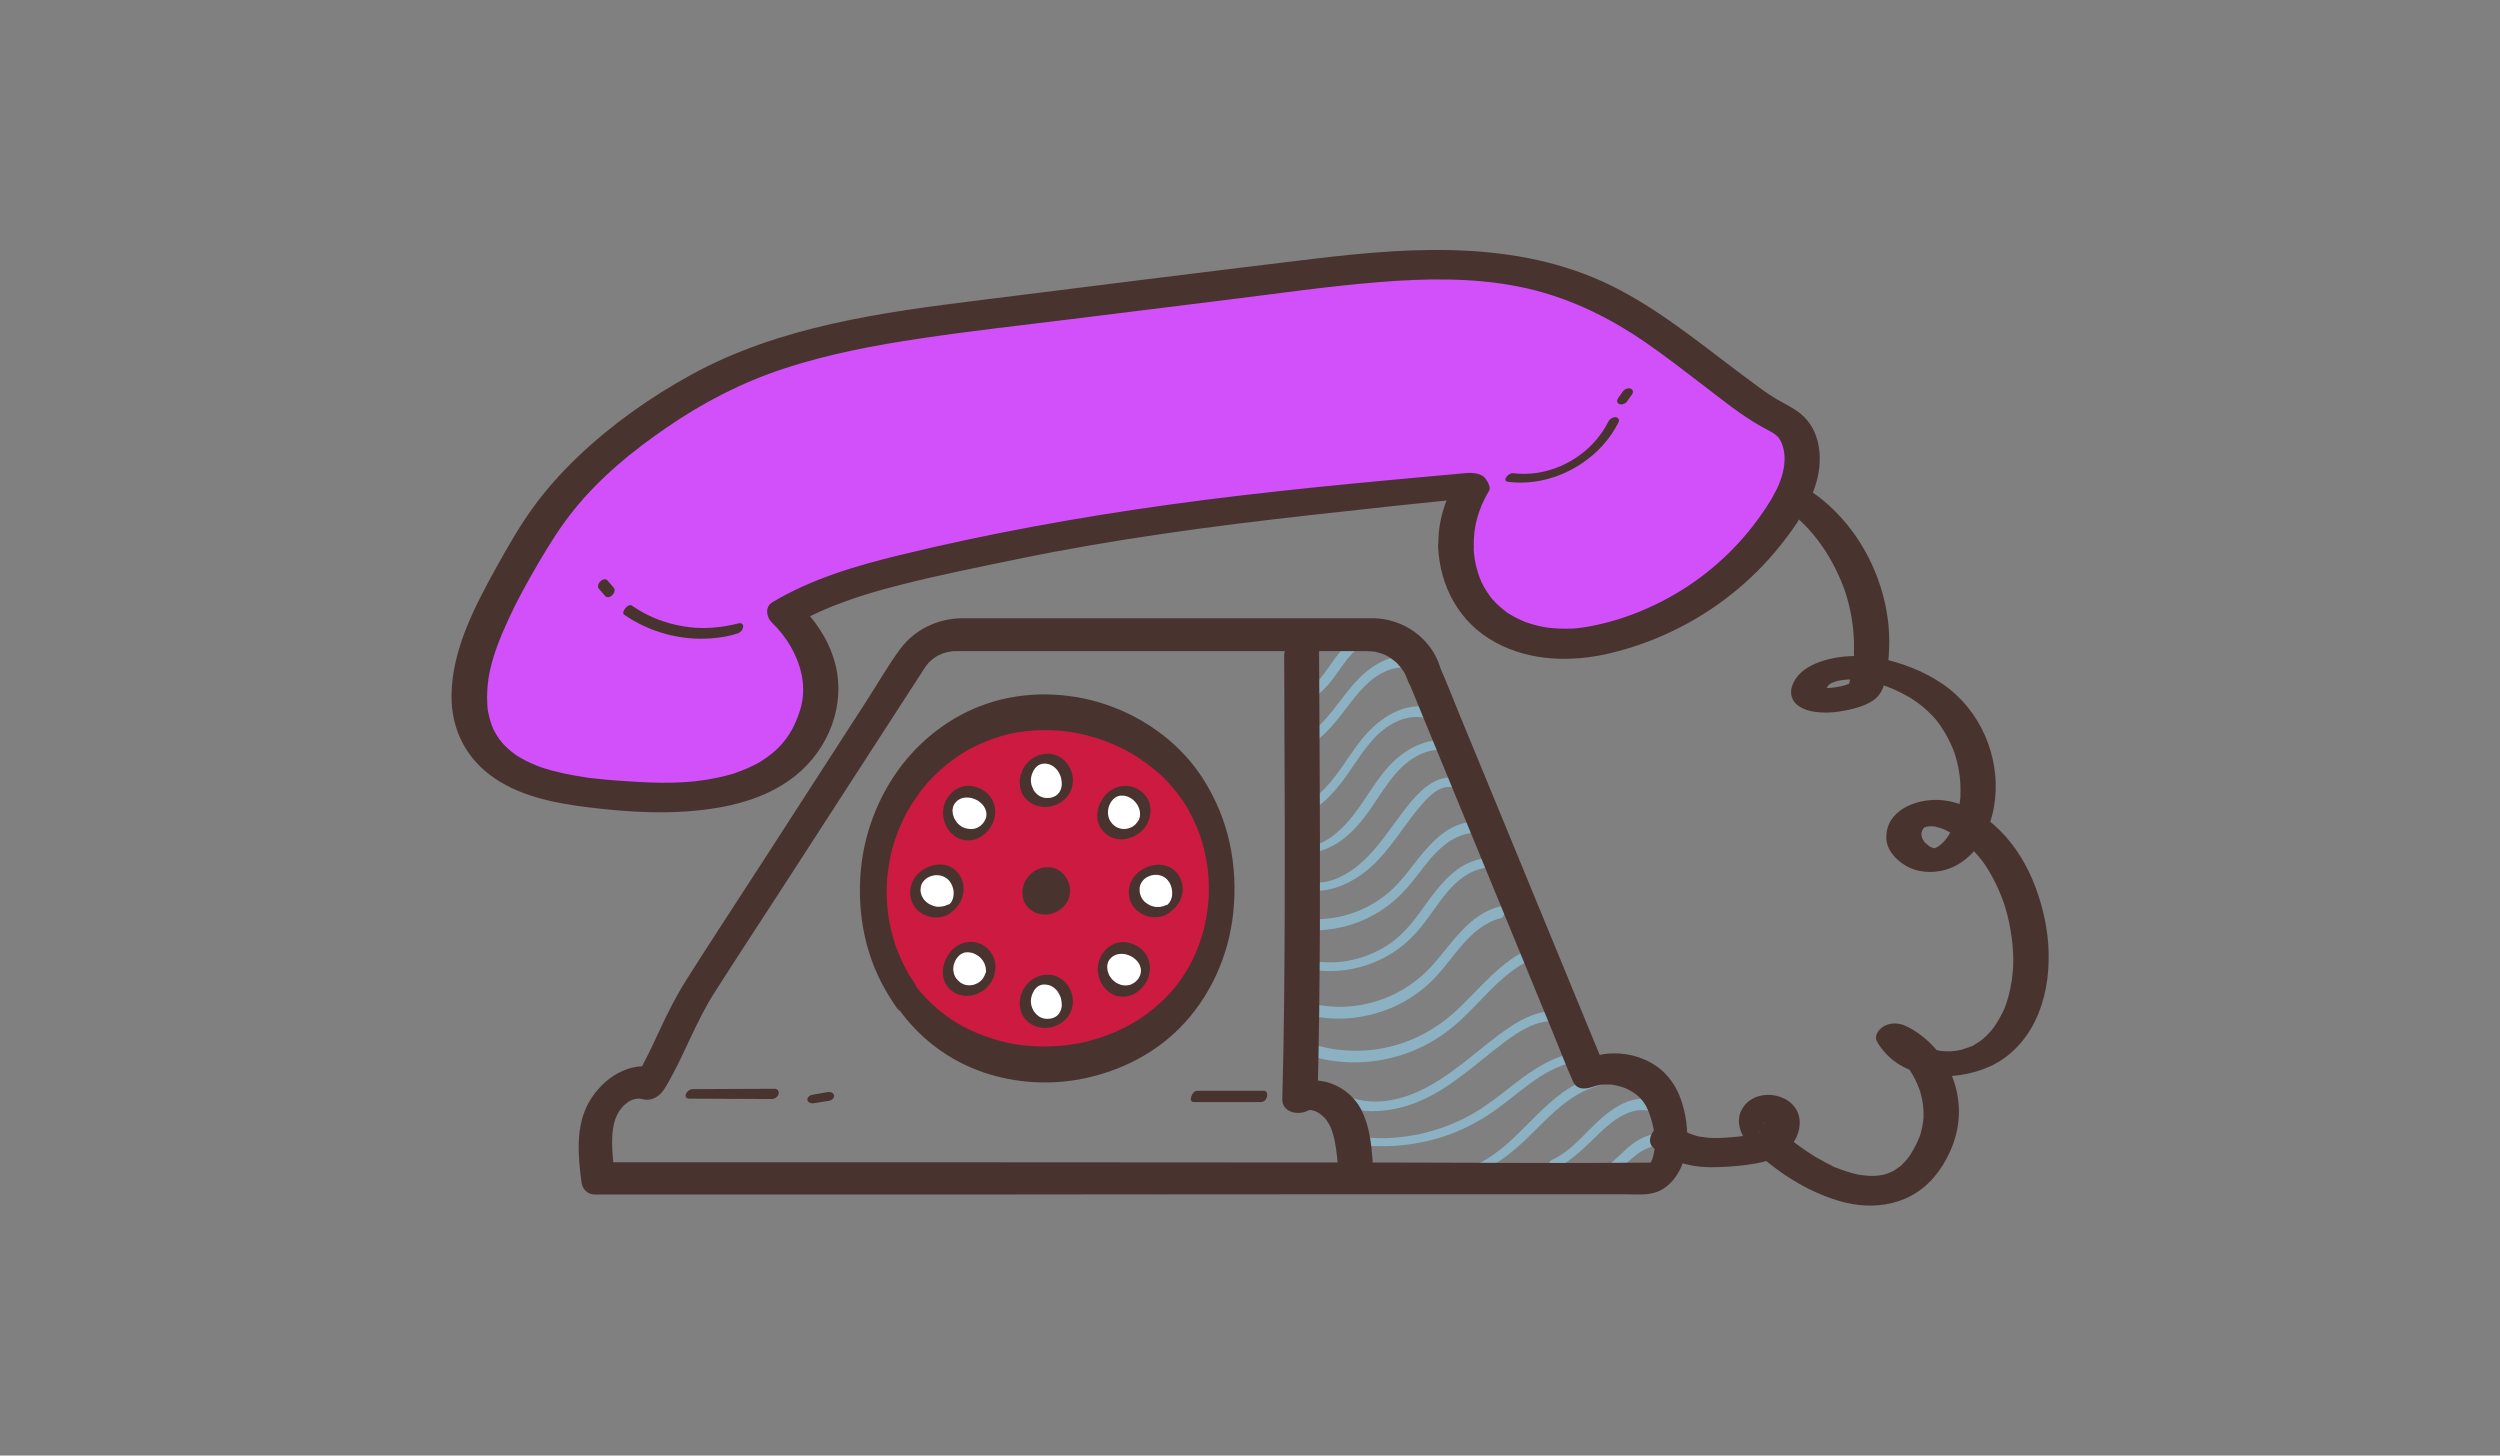 <svg width="225" height="131" viewBox="0 0 225 131" fill="none" xmlns="http://www.w3.org/2000/svg">
<rect x="0" y="0" width="225" height="131" fill="#808080" stroke="none"/>
<g clip-path="url(#clip0_2635_18342)">
<path d="M117.526 63.142C118.286 62.816 118.912 62.327 119.463 61.702C120.015 61.084 120.465 60.384 120.949 59.718C121.763 58.611 123.068 57.218 124.588 57.768C124.823 57.856 125.166 57.768 125.294 57.544C125.435 57.313 125.26 57.096 125.045 57.014C123.566 56.484 121.978 57.231 120.943 58.298C119.9 59.372 119.248 60.764 118.158 61.79C117.876 62.055 117.573 62.286 117.23 62.47C117.042 62.572 116.726 62.64 116.699 62.891C116.659 63.305 117.311 63.237 117.526 63.142Z" fill="#8BB1C3"/>
<path d="M127.242 59.1C125.453 58.753 123.684 59.705 122.433 60.928C121.149 62.178 120.247 63.754 118.997 65.031C118.337 65.704 117.604 66.275 116.723 66.621C116.226 66.818 116.32 67.796 116.939 67.559C118.539 66.94 119.716 65.602 120.752 64.277C121.794 62.932 122.796 61.437 124.323 60.608C125.144 60.16 126.051 59.949 126.98 60.133C127.222 60.18 127.423 59.82 127.47 59.63C127.524 59.406 127.484 59.154 127.235 59.107L127.242 59.1Z" fill="#8BB1C3"/>
<path d="M128.717 63.679C126.571 63.183 124.527 64.399 123.094 65.921C121.642 67.47 120.714 69.441 119.227 70.963C118.474 71.737 117.573 72.382 116.524 72.661C116.275 72.729 116.06 72.994 116.053 73.259C116.046 73.51 116.241 73.667 116.483 73.605C118.501 73.096 119.987 71.486 121.164 69.841C122.328 68.218 123.363 66.315 125.112 65.255C126.047 64.685 127.136 64.365 128.219 64.61C128.468 64.664 128.71 64.46 128.824 64.25C128.912 64.087 128.966 63.733 128.71 63.679H128.717Z" fill="#8BB1C3"/>
<path d="M117.997 76.765C120.224 76.459 121.885 74.849 123.149 73.082C124.427 71.295 125.503 69.162 127.487 68.061C128.442 67.531 129.531 67.3 130.587 67.64C130.836 67.722 131.159 67.64 131.293 67.402C131.421 67.164 131.273 66.913 131.038 66.832C128.839 66.077 126.485 67.334 125.012 68.945C123.458 70.643 122.497 72.81 120.862 74.434C120.055 75.236 119.073 75.963 117.93 76.153C117.755 76.18 117.412 76.275 117.432 76.52C117.453 76.758 117.836 76.785 117.997 76.765Z" fill="#8BB1C3"/>
<path d="M117.222 80.067C119.522 80.549 121.781 79.489 123.463 77.954C125.191 76.378 126.341 74.278 127.868 72.519C128.581 71.69 129.522 70.65 130.719 70.854C130.948 70.895 131.237 70.732 131.331 70.528C131.419 70.338 131.345 70.093 131.116 70.045C129.892 69.774 128.769 70.385 127.895 71.2C127.047 71.989 126.348 72.953 125.662 73.884C124.33 75.698 123.019 77.601 121.015 78.722C120.033 79.272 118.91 79.585 117.787 79.381C117.538 79.333 117.235 79.435 117.074 79.632C116.932 79.809 116.993 80.013 117.222 80.06V80.067Z" fill="#8BB1C3"/>
<path d="M118.024 83.736C120.263 83.776 122.523 83.131 124.392 81.881C125.401 81.208 126.262 80.379 127.029 79.442C127.789 78.518 128.461 77.512 129.309 76.67C130.163 75.82 131.172 75.141 132.375 74.971C132.873 74.903 132.994 73.884 132.375 73.959C130.001 74.224 128.394 76.296 127.029 78.062C126.329 78.966 125.603 79.843 124.702 80.556C123.875 81.208 122.933 81.738 121.951 82.098C120.774 82.533 119.543 82.75 118.286 82.73C117.889 82.723 117.56 83.736 118.017 83.742L118.024 83.736Z" fill="#8BB1C3"/>
<path d="M117.829 87.241C120.317 87.669 122.893 87.214 125.072 85.91C126.155 85.257 127.09 84.428 127.883 83.443C128.731 82.404 129.43 81.249 130.304 80.23C131.159 79.231 132.214 78.382 133.526 78.137C133.768 78.09 134.017 77.831 133.977 77.573C133.936 77.288 133.64 77.233 133.412 77.274C130.775 77.736 129.208 80.155 127.749 82.173C127.009 83.185 126.215 84.123 125.193 84.85C124.279 85.502 123.25 85.978 122.174 86.276C120.956 86.616 119.665 86.705 118.414 86.521C118.192 86.487 117.91 86.65 117.782 86.82C117.688 86.936 117.607 87.194 117.836 87.234L117.829 87.241Z" fill="#8BB1C3"/>
<path d="M118.076 91.42C120.578 91.97 123.234 91.624 125.561 90.557C126.705 90.027 127.774 89.314 128.695 88.444C129.751 87.445 130.572 86.236 131.52 85.135C132.475 84.028 133.618 82.988 135.064 82.635C135.542 82.519 135.562 81.446 135.024 81.575C132.172 82.261 130.659 84.965 128.81 86.99C127.115 88.838 124.848 90.054 122.387 90.462C121.008 90.693 119.609 90.659 118.244 90.36C117.8 90.265 117.625 91.325 118.076 91.427V91.42Z" fill="#8BB1C3"/>
<path d="M118.131 95.089C121.023 95.925 124.184 95.748 126.988 94.647C128.414 94.09 129.719 93.302 130.889 92.31C132.012 91.366 132.994 90.265 134.023 89.225C135.146 88.091 136.357 86.997 137.83 86.358C138.079 86.25 138.233 85.985 138.206 85.713C138.193 85.496 137.998 85.237 137.756 85.346C135.045 86.521 133.23 88.927 131.125 90.904C128.986 92.908 126.316 94.192 123.397 94.498C121.743 94.668 120.075 94.538 118.481 94.076C118.05 93.954 117.707 94.973 118.124 95.089H118.131Z" fill="#8BB1C3"/>
<path d="M119.402 98.751C121.816 100.49 125.085 100.225 127.701 99.131C130.613 97.915 132.913 95.646 135.415 93.784C136.767 92.779 138.28 91.78 140.028 91.916C140.291 91.936 140.573 91.739 140.654 91.495C140.735 91.25 140.587 91.04 140.338 91.012C138.737 90.836 137.197 91.569 135.892 92.432C134.588 93.295 133.397 94.314 132.173 95.286C129.88 97.1 127.425 98.839 124.439 99.111C122.933 99.247 121.406 98.928 120.162 98.037C119.832 97.8 119.012 98.479 119.402 98.758V98.751Z" fill="#8BB1C3"/>
<path d="M122.509 103.072C125.414 103.357 128.367 102.97 131.077 101.856C132.429 101.299 133.7 100.565 134.877 99.695C136.108 98.791 137.258 97.772 138.536 96.943C139.867 96.081 141.387 95.421 142.994 95.503C143.25 95.517 143.546 95.354 143.62 95.095C143.694 94.837 143.479 94.654 143.237 94.64C140.129 94.498 137.601 96.515 135.287 98.336C134.151 99.226 132.987 100.062 131.689 100.694C130.452 101.305 129.133 101.767 127.788 102.059C126.235 102.392 124.621 102.521 123.04 102.379C122.785 102.358 122.496 102.447 122.341 102.657C122.213 102.827 122.267 103.051 122.502 103.079L122.509 103.072Z" fill="#8BB1C3"/>
<path d="M131.385 105.905C133.49 105.606 135.232 104.451 136.785 103.051C138.265 101.72 139.563 100.171 141.191 99.016C142.072 98.391 143.033 97.901 144.089 97.664C144.331 97.609 144.607 97.446 144.607 97.161C144.607 96.896 144.311 96.76 144.083 96.801C139.899 97.535 137.64 101.686 134.364 103.955C133.483 104.567 132.508 105.076 131.439 105.239C131.237 105.266 130.908 105.436 130.901 105.674C130.887 105.932 131.21 105.932 131.385 105.905Z" fill="#8BB1C3"/>
<path d="M139.646 105.362C140.978 104.77 142.061 103.806 143.11 102.8C144.098 101.849 145.094 100.782 146.372 100.225C147.105 99.899 147.959 99.79 148.725 100.069C149.23 100.252 149.64 99.26 149.136 99.077C147.596 98.513 146.022 99.165 144.778 100.11C143.641 100.973 142.706 102.08 141.65 103.038C141.065 103.568 140.426 104.05 139.707 104.376C139.471 104.485 139.33 104.764 139.317 105.008C139.31 105.192 139.418 105.463 139.646 105.355V105.362Z" fill="#8BB1C3"/>
<path d="M144.992 105.878C146.29 104.947 147.299 103.473 148.933 103.133C149.195 103.079 149.316 102.82 149.296 102.569C149.283 102.372 149.114 102.005 148.859 102.059C147.991 102.243 147.258 102.65 146.579 103.228C145.954 103.758 145.409 104.376 144.743 104.859C144.541 105.008 144.508 105.307 144.568 105.538C144.602 105.681 144.783 106.034 144.985 105.885L144.992 105.878Z" fill="#8BB1C3"/>
<path d="M131.043 49.194C130.969 47.38 131.433 45.471 132.59 43.664C118.325 45.043 103.799 46.388 89.722 49.391C83.979 50.614 75.673 52.088 70.636 55.146C73.131 57.524 74.638 61.009 73.487 64.495C71.288 71.16 63.621 72.05 57.649 71.71C51.105 71.336 41.441 70.664 42.288 61.648C42.679 57.49 45.678 52.34 47.803 48.766C51.126 43.174 55.531 39.628 60.918 36.156C69.197 30.823 79.312 29.484 89.057 28.275C98.028 27.16 106.993 26.053 115.965 24.939C125.972 23.695 135.959 22.418 145.106 27.317C150.062 29.973 153.97 33.622 158.55 36.733C160.117 37.8 161.435 37.889 162.034 39.906C162.706 42.162 161.482 44.601 160.285 46.429C156.512 52.224 150.331 56.328 143.606 57.666C137.62 58.855 131.312 56.212 131.036 49.194H131.043Z" fill="#D250FA"/>
<path d="M132.639 49.235C132.585 47.414 133.069 45.756 133.997 44.2C134.165 43.922 133.997 43.555 133.856 43.324L133.748 43.147C133.392 42.576 132.531 42.529 131.953 42.576C123.001 43.385 114.043 44.193 105.132 45.43C97.034 46.558 88.944 48.019 80.995 49.955C77.033 50.92 73.045 52.088 69.514 54.201C68.815 54.623 68.976 55.553 69.474 56.036C70.785 57.306 71.761 58.91 72.144 60.71C72.326 61.559 72.332 62.483 72.157 63.333C72.07 63.754 71.935 64.168 71.781 64.569C71.66 64.875 71.431 65.385 71.35 65.534C70.604 66.9 69.756 67.708 68.472 68.53C68.331 68.625 68.472 68.53 68.499 68.517C68.418 68.564 68.331 68.612 68.25 68.659C68.082 68.754 67.914 68.843 67.739 68.924C67.389 69.094 67.039 69.25 66.676 69.386C66.515 69.447 66.353 69.508 66.192 69.563C66.024 69.624 66.199 69.563 66.226 69.556C66.131 69.583 66.037 69.617 65.943 69.644C65.56 69.76 65.176 69.855 64.793 69.943C64.06 70.106 63.313 70.229 62.567 70.31C62.5 70.317 61.921 70.371 62.244 70.344C62.069 70.358 61.895 70.371 61.72 70.385C61.323 70.412 60.919 70.426 60.516 70.439C59.117 70.473 57.718 70.399 56.326 70.303C55.68 70.263 55.041 70.215 54.402 70.154C54.073 70.127 53.743 70.093 53.42 70.052C53.266 70.032 53.111 70.018 52.956 69.998C52.869 69.984 52.782 69.977 52.694 69.964C52.829 69.984 52.903 69.991 52.721 69.964C51.383 69.76 50.051 69.502 48.76 69.074C48.619 69.026 48.477 68.979 48.343 68.924C48.175 68.863 48.41 68.951 48.43 68.958C48.356 68.924 48.276 68.897 48.202 68.863C47.899 68.741 47.603 68.605 47.307 68.455C47.058 68.326 46.816 68.184 46.574 68.041C46.507 68 46.44 67.96 46.372 67.912C46.635 68.082 46.453 67.966 46.399 67.925C46.278 67.83 46.15 67.742 46.029 67.64C45.801 67.457 45.586 67.266 45.384 67.056C45.31 66.981 45.101 66.737 45.276 66.947C45.169 66.811 45.054 66.675 44.953 66.54C44.778 66.302 44.63 66.05 44.489 65.792C44.462 65.738 44.435 65.683 44.408 65.636C44.489 65.826 44.314 65.446 44.408 65.636C44.348 65.486 44.281 65.337 44.227 65.181C44.119 64.882 44.032 64.569 43.971 64.257C43.884 63.842 43.884 63.856 43.857 63.38C43.81 62.592 43.857 61.79 43.971 61.009C44.254 59.222 44.994 57.401 45.76 55.737C46.561 53.991 47.495 52.319 48.464 50.661C49.439 49.004 50.448 47.38 51.658 45.885C54.012 42.964 56.924 40.586 59.998 38.479C63.293 36.217 66.784 34.41 70.577 33.166C74.572 31.855 78.728 31.074 82.878 30.456C87.337 29.79 91.822 29.287 96.295 28.737C101.097 28.139 105.892 27.548 110.694 26.95C115.139 26.399 119.591 25.754 124.057 25.394C128.233 25.054 132.524 24.973 136.62 25.781C140.837 26.61 144.623 28.417 148.154 30.856C149.896 32.059 151.57 33.363 153.252 34.648C154.94 35.932 156.641 37.331 158.491 38.371C158.814 38.554 159.143 38.717 159.459 38.901C159.54 38.948 159.621 38.996 159.695 39.043C159.674 39.03 159.52 38.914 159.654 39.016C159.816 39.139 159.977 39.268 160.112 39.424C159.977 39.261 160.226 39.621 160.253 39.675C160.293 39.75 160.36 39.893 160.414 40.049C160.576 40.525 160.629 40.98 160.609 41.483C160.515 43.412 159.318 45.206 158.229 46.714C156.076 49.69 153.218 52.163 150.037 53.875C148.409 54.752 146.701 55.458 145.006 55.92C144.166 56.151 143.305 56.355 142.444 56.477C142.242 56.504 142.041 56.532 141.832 56.552C142.115 56.525 141.657 56.559 141.577 56.566C141.173 56.586 140.769 56.586 140.366 56.572C140.016 56.559 139.673 56.532 139.33 56.491C139.075 56.464 139.572 56.532 139.317 56.491C139.223 56.477 139.122 56.457 139.028 56.443C138.839 56.409 138.644 56.369 138.456 56.328C138.106 56.246 137.763 56.144 137.42 56.029C137.333 55.995 137.239 55.968 137.151 55.934C137.178 55.941 137.366 56.022 137.198 55.947C137.003 55.866 136.808 55.778 136.62 55.689C136.324 55.547 136.048 55.377 135.766 55.214C135.517 55.071 135.685 55.166 135.739 55.2C135.665 55.146 135.591 55.091 135.517 55.037C135.369 54.928 135.228 54.813 135.087 54.69C134.824 54.466 134.575 54.222 134.34 53.963C134.232 53.841 134.34 53.963 134.353 53.977C134.293 53.902 134.232 53.834 134.179 53.76C134.064 53.61 133.957 53.454 133.849 53.298C133.412 52.625 133.244 52.258 133.002 51.49C132.76 50.702 132.659 50.03 132.618 49.242C132.578 48.413 131.838 47.883 131.051 47.862C130.359 47.849 129.383 48.331 129.424 49.167C129.599 52.822 131.341 56.042 134.575 57.809C137.689 59.514 141.415 59.609 144.805 58.815C148.826 57.877 152.633 56.029 155.875 53.447C157.495 52.156 158.982 50.668 160.273 49.044C161.611 47.366 162.916 45.43 163.494 43.331C164.073 41.231 163.844 38.697 162.055 37.236C161.383 36.693 160.603 36.339 159.863 35.904C158.948 35.361 158.094 34.695 157.233 34.063C153.507 31.298 149.923 28.295 145.813 26.114C137.286 21.589 127.588 22.173 118.334 23.281C108.293 24.483 98.265 25.761 88.231 27.011C79.374 28.111 70.194 29.355 62.237 33.71C58.599 35.701 55.068 38.194 52.055 41.061C50.549 42.495 49.143 44.057 47.926 45.749C46.756 47.366 45.76 49.119 44.785 50.858C42.821 54.405 40.683 58.386 40.636 62.558C40.595 65.738 42.035 68.421 44.657 70.14C47.126 71.757 50.152 72.321 53.03 72.668C55.943 73.021 58.956 73.239 61.888 73.021C65.291 72.77 68.835 72.009 71.572 69.828C74.605 67.409 76.193 63.36 75.117 59.541C74.538 57.49 73.294 55.709 71.787 54.249L71.747 56.083C71.599 56.172 71.996 55.941 72.05 55.913C72.218 55.818 72.386 55.73 72.561 55.642C72.938 55.445 73.321 55.261 73.711 55.084C74.498 54.724 75.298 54.405 76.112 54.113C77.739 53.522 79.347 53.067 81.062 52.632C84.512 51.755 88.009 51.056 91.493 50.335C100.242 48.528 109.106 47.346 117.977 46.354C122.981 45.797 127.991 45.253 133.002 44.771C132.356 44.288 131.71 43.806 131.065 43.317C129.982 45.063 129.397 47.081 129.457 49.146C129.478 49.907 130.399 50.227 131.031 50.247C131.596 50.261 132.679 49.989 132.652 49.221L132.639 49.235Z" fill="#49332F"/>
<path d="M115.575 58.835C115.588 63.998 115.622 69.162 115.629 74.326C115.635 79.659 115.629 84.999 115.568 90.333C115.535 93.193 115.488 96.054 115.407 98.914C115.373 100.13 116.853 100.415 117.72 99.953C117.794 99.913 117.875 99.879 117.956 99.845L117.559 100.001C117.72 99.94 117.882 99.899 118.043 99.865L117.619 99.933C117.788 99.906 117.949 99.913 118.124 99.906C117.646 99.906 117.835 99.885 117.976 99.906C118.063 99.919 118.144 99.933 118.225 99.953C118.574 100.035 117.942 99.845 118.171 99.933C118.231 99.96 118.292 99.981 118.353 100.001C118.514 100.069 118.675 100.15 118.823 100.246L118.514 100.055C118.817 100.246 119.092 100.47 119.341 100.735L119.106 100.47C119.415 100.816 119.657 101.217 119.846 101.638C119.798 101.53 119.751 101.421 119.698 101.312C120.094 102.223 120.242 103.208 120.343 104.186L120.31 103.826C120.337 104.098 120.363 104.37 120.384 104.648C120.417 105.022 120.484 105.3 120.787 105.552C121.063 105.776 121.507 105.898 121.863 105.864C122.273 105.83 122.711 105.701 123.02 105.423C123.262 105.199 123.565 104.852 123.538 104.499C123.417 102.916 123.255 101.373 122.549 99.94C121.883 98.601 120.572 97.616 119.119 97.324C118.157 97.134 117.129 97.276 116.268 97.745C117.041 98.092 117.808 98.438 118.581 98.785C118.716 93.608 118.769 88.43 118.79 83.253C118.81 77.906 118.79 72.559 118.763 67.212C118.749 64.338 118.729 61.464 118.716 58.59C118.716 58.264 118.622 58.013 118.346 57.823C118.063 57.626 117.626 57.551 117.297 57.585C116.893 57.626 116.456 57.748 116.133 58.013C115.898 58.203 115.588 58.502 115.588 58.835H115.575Z" fill="#49332F"/>
<path d="M126.8 61.417C127.291 62.612 127.782 63.801 128.273 64.997C129.443 67.844 130.613 70.698 131.79 73.544C133.216 77.009 134.635 80.468 136.061 83.933C137.285 86.915 138.516 89.898 139.74 92.881C140.338 94.335 140.896 95.816 141.535 97.249C141.542 97.27 141.556 97.29 141.562 97.31C141.885 98.099 142.706 98.058 143.378 97.793C143.089 97.908 143.593 97.732 143.661 97.718C143.728 97.698 143.795 97.684 143.862 97.671C143.896 97.664 144.178 97.616 144.017 97.636C143.869 97.657 144.098 97.63 144.104 97.63C144.199 97.63 144.286 97.616 144.38 97.609C144.569 97.603 144.75 97.609 144.938 97.609C145.207 97.623 145.066 97.616 145.006 97.609C145.1 97.623 145.187 97.637 145.281 97.657C145.443 97.684 145.598 97.725 145.759 97.766C145.914 97.806 146.068 97.861 146.223 97.915C146.236 97.915 146.445 98.01 146.297 97.942C146.378 97.983 146.465 98.024 146.546 98.065C147.138 98.377 147.487 98.629 147.851 99.097C147.924 99.192 147.992 99.294 148.059 99.396C148.086 99.437 148.106 99.478 148.133 99.519C148.234 99.675 148.032 99.315 148.113 99.485C148.234 99.722 148.341 99.96 148.436 100.212C148.536 100.477 148.624 100.748 148.691 101.02C148.725 101.149 148.758 101.285 148.785 101.414C148.806 101.489 148.819 101.57 148.832 101.645C148.806 101.516 148.819 101.543 148.832 101.659C148.906 102.25 148.933 102.814 148.913 103.412C148.906 103.67 148.913 103.446 148.913 103.391C148.906 103.466 148.893 103.541 148.879 103.609C148.859 103.731 148.832 103.86 148.806 103.982C148.779 104.105 148.738 104.22 148.705 104.342C148.678 104.444 148.59 104.539 148.732 104.274C148.698 104.336 148.678 104.397 148.651 104.458C148.624 104.519 148.59 104.573 148.563 104.635C148.476 104.832 148.516 104.567 148.631 104.546C148.597 104.546 148.442 104.784 148.422 104.811C148.328 104.954 148.563 104.675 148.563 104.682C148.536 104.709 148.463 104.791 148.422 104.804C148.456 104.791 148.806 104.553 148.839 104.628C148.832 104.614 148.523 104.635 148.496 104.635C140.849 104.709 133.196 104.635 125.549 104.628C117.923 104.628 110.303 104.621 102.676 104.614C95.023 104.614 87.363 104.607 79.709 104.601C72.123 104.601 64.537 104.601 56.944 104.601H54.133C54.536 104.974 54.94 105.341 55.337 105.715C55.209 104.743 55.088 103.772 55.088 102.793C55.088 101.985 55.188 101.122 55.491 100.443C55.532 100.354 55.767 99.926 55.612 100.178C55.713 100.021 55.827 99.865 55.942 99.722C55.969 99.688 56.224 99.396 56.069 99.559C55.935 99.702 56.144 99.491 56.17 99.471C56.312 99.349 56.46 99.24 56.608 99.124C56.796 98.982 56.285 99.287 56.655 99.104C56.735 99.063 56.816 99.023 56.897 98.989C57.031 98.921 57.031 98.941 56.89 98.982C56.977 98.955 57.058 98.934 57.146 98.914C57.233 98.894 57.32 98.88 57.408 98.866C57.199 98.9 57.367 98.873 57.482 98.873C57.509 98.873 57.771 98.887 57.63 98.873C57.482 98.859 57.845 98.927 57.845 98.927C58.706 99.145 59.425 98.629 59.849 97.922C60.703 96.509 61.396 95.007 62.096 93.506C62.755 92.093 63.501 90.591 64.261 89.402C66.137 86.453 68.061 83.525 69.964 80.597C71.094 78.857 72.217 77.111 73.347 75.372C75.176 72.539 77.012 69.712 78.842 66.879C80.193 64.793 81.545 62.701 82.897 60.615C82.978 60.486 83.065 60.357 83.146 60.228C83.253 60.065 83.361 59.908 83.482 59.766C83.543 59.691 83.61 59.623 83.67 59.548C83.657 59.569 83.475 59.725 83.617 59.603C83.758 59.48 83.892 59.351 84.04 59.242C84.094 59.202 84.417 58.998 84.262 59.08C84.101 59.168 84.504 58.957 84.572 58.93C84.699 58.869 84.827 58.815 84.955 58.767C84.693 58.869 84.908 58.781 84.968 58.767C85.056 58.747 85.15 58.719 85.237 58.699C85.399 58.665 85.56 58.631 85.722 58.611C85.897 58.59 85.722 58.611 85.688 58.611C85.782 58.611 85.876 58.604 85.971 58.604H85.984C86.024 58.604 86.065 58.604 86.112 58.604C86.307 58.604 86.502 58.604 86.697 58.604H92.723H102.427C105.851 58.604 109.274 58.604 112.697 58.604H120.546C121.238 58.604 121.938 58.604 122.63 58.604C122.765 58.604 122.899 58.604 123.034 58.604C123.229 58.604 123.417 58.617 123.606 58.631C123.653 58.631 123.875 58.679 123.632 58.631C123.7 58.645 123.76 58.658 123.828 58.672C123.975 58.706 124.13 58.747 124.271 58.794C124.399 58.835 124.52 58.882 124.641 58.93C124.655 58.93 124.85 59.025 124.715 58.964C124.567 58.889 124.87 59.052 124.897 59.066C125.139 59.209 125.374 59.378 125.59 59.555C125.717 59.657 125.59 59.541 125.563 59.521C125.63 59.582 125.69 59.643 125.751 59.705C125.845 59.8 125.926 59.902 126.013 60.004C126.114 60.126 126.202 60.248 126.289 60.377C126.329 60.431 126.363 60.486 126.397 60.547C126.269 60.35 126.397 60.533 126.417 60.581C126.538 60.826 126.645 61.077 126.733 61.335C126.988 62.103 128.004 62.279 128.643 61.94C129.356 61.559 129.853 60.771 129.584 59.949C128.744 57.381 126.249 55.676 123.606 55.642C123.249 55.642 122.893 55.642 122.53 55.642C120.303 55.642 118.077 55.642 115.851 55.642C112.495 55.642 109.133 55.642 105.777 55.642H95.494C93.052 55.642 90.618 55.642 88.176 55.642C87.659 55.642 87.147 55.642 86.63 55.642C84.437 55.648 82.312 56.64 80.994 58.441C79.918 59.915 78.996 61.519 78.008 63.054C76.131 65.962 74.248 68.87 72.372 71.778C71.141 73.68 69.91 75.589 68.68 77.492C67.335 79.578 65.976 81.657 64.624 83.742C63.663 85.224 62.708 86.705 61.766 88.199C60.844 89.66 60.071 91.196 59.345 92.765C58.659 94.239 57.98 95.714 57.139 97.107C57.805 96.774 58.477 96.434 59.143 96.101C56.648 95.462 54.274 97.018 53.036 99.145C51.772 101.326 52.021 104.003 52.33 106.394C52.411 107.026 52.888 107.509 53.534 107.509C61.483 107.509 69.433 107.509 77.382 107.509C85.352 107.509 93.321 107.509 101.284 107.495C109.254 107.495 117.216 107.488 125.186 107.481C129.188 107.481 133.182 107.481 137.184 107.481C139.182 107.481 141.179 107.481 143.17 107.481C144.152 107.481 145.133 107.481 146.115 107.481C147.158 107.481 148.389 107.638 149.357 107.176C150.702 106.53 151.509 105.015 151.738 103.581C151.953 102.216 151.832 100.816 151.455 99.491C151.106 98.255 150.507 97.147 149.539 96.312C148.328 95.272 146.68 94.756 145.107 94.803C144.205 94.831 143.371 95.055 142.537 95.388C143.143 95.551 143.748 95.707 144.353 95.87C143.862 94.674 143.371 93.478 142.874 92.283C141.697 89.429 140.527 86.576 139.35 83.722C137.924 80.25 136.491 76.785 135.066 73.313C133.835 70.324 132.604 67.341 131.373 64.352C130.775 62.898 130.203 61.417 129.571 59.976C129.564 59.956 129.558 59.935 129.544 59.915C129.255 59.215 128.414 59.236 127.836 59.569C127.305 59.874 126.484 60.69 126.78 61.41L126.8 61.417Z" fill="#49332F"/>
<path d="M81.478 89.538C87.369 97.997 100.719 97.745 106.819 89.681C110.955 84.211 111.002 75.956 106.926 70.446C102.851 64.929 95.002 62.633 88.64 65.086C79.003 68.802 75.66 81.174 81.484 89.538H81.478Z" fill="#CD1A40"/>
<path d="M80.811 90.706C82.681 93.404 85.385 95.442 88.478 96.502C91.41 97.507 94.645 97.691 97.672 97.039C100.839 96.352 103.819 94.878 106.132 92.561C108.903 89.789 110.591 86.032 110.995 82.125C111.21 80.04 111.116 77.933 110.672 75.882C110.235 73.857 109.434 71.954 108.345 70.201C106.347 67.001 103.126 64.637 99.595 63.428C96.112 62.239 92.251 62.157 88.754 63.353C85.593 64.433 82.822 66.567 80.858 69.278C78.962 71.893 77.771 75.087 77.475 78.314C77.159 81.772 77.718 85.278 79.298 88.376C79.708 89.184 80.192 89.952 80.704 90.7C81.114 91.291 81.934 91.257 82.304 90.645C82.721 89.952 82.688 89.022 82.23 88.362C82.129 88.213 82.029 88.064 81.928 87.907C81.887 87.839 81.84 87.771 81.8 87.703C81.773 87.656 81.659 87.472 81.8 87.703C81.955 87.962 81.786 87.683 81.76 87.629C81.585 87.316 81.416 86.997 81.262 86.677C81.1 86.351 80.953 86.012 80.818 85.672C80.757 85.516 80.697 85.359 80.636 85.203C80.616 85.156 80.603 85.108 80.589 85.067C80.583 85.047 80.737 85.489 80.663 85.285C80.63 85.19 80.603 85.101 80.569 85.006C80.354 84.34 80.179 83.654 80.045 82.968C80.011 82.798 79.984 82.621 79.957 82.451C79.944 82.363 79.93 82.275 79.917 82.193C79.89 82.01 79.971 82.635 79.95 82.451C79.944 82.397 79.937 82.336 79.93 82.282C79.89 81.928 79.856 81.568 79.829 81.215C79.789 80.522 79.796 79.829 79.829 79.129C79.796 79.822 79.829 79.156 79.85 78.986C79.87 78.817 79.883 78.64 79.91 78.47C79.957 78.13 80.011 77.784 80.072 77.444C80.139 77.098 80.213 76.751 80.3 76.405C80.32 76.323 80.341 76.235 80.367 76.153C80.374 76.112 80.388 76.079 80.401 76.045C80.266 76.547 80.307 76.377 80.341 76.269C80.394 76.085 80.448 75.902 80.509 75.718C80.724 75.066 80.979 74.421 81.269 73.796C81.349 73.619 81.437 73.449 81.524 73.279C81.544 73.239 81.571 73.198 81.591 73.15C81.699 72.94 81.524 73.272 81.511 73.306C81.564 73.218 81.612 73.123 81.665 73.028C81.86 72.688 82.062 72.349 82.284 72.022C82.721 71.363 83.206 70.745 83.737 70.161L83.501 70.419C84.477 69.346 85.6 68.421 86.831 67.66L86.548 67.83C87.974 66.961 89.534 66.329 91.168 65.976L90.852 66.043C92.681 65.656 94.558 65.615 96.407 65.88L96.085 65.833C97.954 66.111 99.777 66.703 101.451 67.586L101.162 67.436C102.521 68.156 103.772 69.06 104.875 70.134L104.626 69.889C105.265 70.521 105.85 71.207 106.368 71.948C106.502 72.138 106.63 72.335 106.751 72.532C106.791 72.593 106.859 72.722 106.704 72.45C106.724 72.491 106.751 72.532 106.778 72.573C106.852 72.695 106.919 72.817 106.986 72.94C107.215 73.347 107.417 73.769 107.605 74.197C107.686 74.387 107.767 74.584 107.847 74.781C107.888 74.889 107.928 74.998 107.968 75.107C107.988 75.161 108.009 75.216 108.029 75.27C108.069 75.385 108.042 75.311 107.955 75.053C107.968 75.1 107.982 75.141 108.002 75.182C108.143 75.617 108.271 76.051 108.379 76.493C108.486 76.948 108.58 77.41 108.648 77.872C108.661 77.974 108.674 78.083 108.695 78.185C108.607 77.58 108.674 78.028 108.695 78.178C108.721 78.409 108.742 78.647 108.755 78.878C108.789 79.347 108.802 79.815 108.795 80.284C108.795 80.522 108.782 80.753 108.769 80.984C108.769 81.099 108.742 81.29 108.782 80.766C108.782 80.828 108.775 80.882 108.769 80.943C108.762 81.072 108.748 81.201 108.735 81.33C108.688 81.799 108.621 82.261 108.54 82.723C108.5 82.941 108.452 83.158 108.405 83.376C108.385 83.477 108.358 83.579 108.331 83.681C108.318 83.742 108.311 83.831 108.278 83.885L108.345 83.634C108.331 83.681 108.318 83.722 108.311 83.77C108.062 84.666 107.733 85.55 107.329 86.385C107.296 86.453 107.134 86.779 107.262 86.535C107.39 86.283 107.222 86.616 107.181 86.677C107.067 86.895 106.946 87.106 106.818 87.316C106.576 87.717 106.321 88.104 106.038 88.478C105.904 88.655 105.769 88.838 105.621 89.008C105.547 89.096 105.271 89.409 105.594 89.042C105.514 89.13 105.44 89.219 105.359 89.307C105.07 89.626 104.767 89.932 104.444 90.231C103.799 90.822 103.106 91.359 102.373 91.834L102.642 91.664C101.061 92.677 99.32 93.397 97.497 93.818L97.793 93.75C95.654 94.239 93.435 94.314 91.269 93.968L91.558 94.015C89.568 93.689 87.651 93.003 85.922 91.95L86.178 92.106C85.378 91.61 84.618 91.046 83.925 90.401C83.575 90.075 83.246 89.735 82.93 89.382C82.775 89.212 83.01 89.477 82.943 89.402C82.903 89.354 82.862 89.307 82.829 89.266C82.755 89.171 82.674 89.076 82.6 88.981C82.445 88.784 82.291 88.573 82.143 88.369C81.981 88.138 81.726 87.907 81.423 87.921C81.134 87.934 80.865 88.172 80.737 88.417C80.381 89.076 80.374 90.068 80.811 90.7V90.706Z" fill="#49332F"/>
<path d="M92.734 81.052C92.835 81.235 92.969 81.398 93.144 81.548C93.837 82.112 94.987 81.969 95.512 81.249C96.211 80.291 95.599 78.721 94.449 78.511C93.01 78.246 92.109 79.91 92.727 81.052H92.734Z" fill="#49332F"/>
<path d="M92.258 81.303C92.762 82.2 93.872 82.513 94.807 82.18C95.715 81.86 96.347 81.059 96.306 80.073C96.273 79.292 95.782 78.511 95.062 78.205C94.201 77.838 93.219 78.13 92.601 78.817C92.002 79.476 91.827 80.508 92.251 81.303C92.486 81.752 93.428 81.249 93.192 80.8C93.159 80.739 93.132 80.678 93.105 80.61C93.105 80.597 93.092 80.576 93.085 80.563C93.098 80.624 93.065 80.501 93.085 80.563C93.078 80.522 93.065 80.488 93.058 80.447C93.044 80.379 93.038 80.311 93.031 80.243C93.031 80.209 93.031 80.175 93.031 80.141C93.031 80.135 93.031 80.073 93.031 80.128C93.031 80.189 93.031 80.08 93.031 80.08C93.031 80.012 93.044 79.944 93.058 79.876C93.058 79.843 93.071 79.808 93.078 79.775C93.078 79.754 93.112 79.645 93.098 79.7C93.078 79.761 93.112 79.659 93.118 79.645C93.132 79.605 93.145 79.571 93.166 79.537C93.179 79.51 93.192 79.476 93.213 79.448C93.226 79.428 93.287 79.333 93.246 79.387C93.206 79.442 93.266 79.36 93.28 79.34C93.3 79.313 93.32 79.285 93.341 79.258C93.361 79.231 93.388 79.211 93.408 79.183C93.448 79.129 93.334 79.251 93.381 79.204C93.394 79.19 93.414 79.17 93.428 79.156C93.455 79.136 93.475 79.115 93.502 79.088C93.522 79.075 93.609 79.02 93.535 79.061C93.455 79.102 93.556 79.048 93.576 79.041C93.609 79.02 93.643 79 93.677 78.986C93.69 78.986 93.731 78.966 93.737 78.959C93.737 78.959 93.63 78.993 93.683 78.98C93.717 78.973 93.751 78.959 93.784 78.946C93.818 78.939 93.852 78.932 93.885 78.918C93.939 78.905 93.838 78.932 93.838 78.925C93.838 78.918 93.899 78.918 93.905 78.918C93.939 78.918 93.979 78.918 94.013 78.912C94.06 78.912 94.121 78.918 94.04 78.912C94.127 78.918 94.215 78.932 94.302 78.953C94.383 78.966 94.248 78.925 94.329 78.953C94.363 78.966 94.396 78.98 94.43 78.993C94.464 79.007 94.497 79.02 94.524 79.041C94.551 79.054 94.652 79.115 94.585 79.068C94.706 79.15 94.813 79.245 94.914 79.353C94.928 79.367 94.995 79.462 94.948 79.394C94.968 79.421 94.988 79.448 95.008 79.482C95.049 79.55 95.089 79.612 95.123 79.679C95.156 79.747 95.183 79.808 95.21 79.876C95.217 79.89 95.224 79.91 95.23 79.924C95.23 79.91 95.203 79.849 95.23 79.924C95.237 79.965 95.251 80.006 95.257 80.046C95.271 80.114 95.284 80.189 95.291 80.257C95.291 80.291 95.291 80.325 95.297 80.366C95.297 80.386 95.297 80.4 95.297 80.42C95.297 80.434 95.297 80.529 95.297 80.474C95.297 80.427 95.297 80.529 95.291 80.542C95.291 80.576 95.284 80.61 95.277 80.651C95.277 80.685 95.264 80.719 95.257 80.753C95.251 80.787 95.217 80.882 95.251 80.794C95.224 80.868 95.197 80.936 95.156 81.004C95.15 81.018 95.089 81.106 95.123 81.059C95.163 81.011 95.123 81.059 95.116 81.066C95.103 81.086 95.082 81.106 95.069 81.127C95.042 81.154 95.015 81.188 94.988 81.215C95.049 81.147 95.008 81.195 94.968 81.228C94.934 81.256 94.894 81.283 94.86 81.31C94.813 81.351 94.901 81.283 94.901 81.283C94.894 81.296 94.847 81.317 94.834 81.324C94.793 81.344 94.753 81.364 94.712 81.385C94.659 81.419 94.753 81.364 94.753 81.364C94.739 81.378 94.699 81.385 94.679 81.392C94.638 81.405 94.591 81.419 94.551 81.432C94.531 81.432 94.511 81.439 94.497 81.446C94.558 81.432 94.551 81.439 94.497 81.446C94.45 81.446 94.41 81.46 94.363 81.46C94.343 81.46 94.222 81.46 94.269 81.46C94.316 81.46 94.201 81.46 94.174 81.453C94.127 81.453 94.087 81.439 94.04 81.432C94.02 81.432 93.999 81.425 93.986 81.419C94.047 81.432 93.993 81.419 93.966 81.412C93.926 81.398 93.879 81.385 93.838 81.364C93.798 81.344 93.757 81.33 93.717 81.31C93.697 81.296 93.677 81.283 93.65 81.269C93.462 81.14 93.32 80.977 93.206 80.78C93.085 80.57 92.749 80.637 92.581 80.733C92.419 80.821 92.143 81.059 92.264 81.283L92.258 81.303Z" fill="#49332F"/>
<path d="M92.505 71.241C92.619 71.452 92.774 71.642 92.983 71.812C93.776 72.464 95.108 72.301 95.72 71.465C96.527 70.365 95.821 68.55 94.496 68.306C92.835 68.007 91.799 69.916 92.512 71.241H92.505Z" fill="white"/>
<path d="M92.036 71.493C92.594 72.491 93.805 72.845 94.861 72.498C95.883 72.165 96.596 71.255 96.562 70.154C96.535 69.271 95.99 68.381 95.177 68.021C94.222 67.6 93.119 67.926 92.433 68.687C91.76 69.434 91.565 70.596 92.036 71.493C92.271 71.941 93.22 71.438 92.978 70.99C92.937 70.915 92.904 70.847 92.877 70.766C92.87 70.745 92.843 70.657 92.856 70.718C92.843 70.671 92.83 70.616 92.816 70.562C92.803 70.487 92.789 70.406 92.782 70.331C92.782 70.29 92.782 70.249 92.782 70.215C92.782 70.215 92.782 70.147 92.782 70.195C92.782 70.242 92.782 70.161 92.782 70.154C92.782 70.073 92.796 69.984 92.816 69.903C92.823 69.862 92.83 69.828 92.843 69.787C92.843 69.767 92.883 69.651 92.87 69.692C92.856 69.74 92.89 69.638 92.897 69.617C92.91 69.583 92.924 69.543 92.944 69.509C92.957 69.475 92.978 69.434 92.998 69.4C93.011 69.373 93.078 69.257 93.052 69.305C93.018 69.352 93.085 69.257 93.092 69.244C93.112 69.21 93.139 69.183 93.159 69.149C93.186 69.121 93.213 69.094 93.233 69.06C93.267 69.013 93.213 69.081 93.206 69.087C93.226 69.067 93.24 69.053 93.26 69.033C93.314 68.979 93.381 68.938 93.442 68.884C93.334 68.972 93.435 68.884 93.469 68.87C93.509 68.85 93.549 68.829 93.59 68.809C93.643 68.782 93.684 68.775 93.603 68.802C93.643 68.795 93.677 68.775 93.717 68.761C93.758 68.748 93.798 68.741 93.832 68.734C93.845 68.734 93.906 68.721 93.845 68.734C93.778 68.741 93.872 68.734 93.879 68.734C93.926 68.734 93.973 68.727 94.027 68.727C94.054 68.727 94.154 68.727 94.074 68.727C94.168 68.727 94.262 68.748 94.356 68.768C94.376 68.768 94.397 68.775 94.417 68.782C94.41 68.782 94.356 68.761 94.403 68.782C94.444 68.795 94.477 68.809 94.518 68.822C94.565 68.843 94.605 68.863 94.645 68.884C94.666 68.897 94.76 68.945 94.74 68.931C94.713 68.918 94.793 68.972 94.807 68.979C94.841 69.006 94.874 69.026 94.901 69.053C94.968 69.108 95.029 69.169 95.089 69.237C95.17 69.325 95.15 69.298 95.21 69.393C95.257 69.468 95.305 69.543 95.345 69.624C95.379 69.699 95.412 69.774 95.446 69.848C95.479 69.93 95.479 69.944 95.506 70.066C95.54 70.236 95.56 70.406 95.56 70.575C95.56 70.596 95.56 70.616 95.56 70.636C95.56 70.684 95.547 70.732 95.54 70.779C95.54 70.82 95.526 70.861 95.513 70.901C95.513 70.929 95.479 71.031 95.486 71.003C95.5 70.969 95.459 71.064 95.453 71.085C95.439 71.126 95.419 71.16 95.399 71.2C95.379 71.241 95.358 71.275 95.338 71.309C95.311 71.357 95.338 71.296 95.345 71.289C95.325 71.316 95.305 71.35 95.278 71.377C95.251 71.411 95.217 71.445 95.19 71.479C95.15 71.526 95.197 71.472 95.204 71.465C95.19 71.479 95.17 71.499 95.157 71.513C95.123 71.54 95.089 71.567 95.049 71.594C95.029 71.608 95.015 71.622 94.995 71.635C95.035 71.608 95.049 71.601 94.995 71.628C94.948 71.656 94.901 71.676 94.854 71.703C94.834 71.71 94.814 71.724 94.793 71.73C94.861 71.696 94.827 71.717 94.78 71.73C94.733 71.744 94.679 71.764 94.632 71.778C94.612 71.778 94.585 71.791 94.565 71.798C94.639 71.785 94.491 71.819 94.565 71.798C94.356 71.832 94.161 71.832 93.953 71.791C93.953 71.791 93.885 71.778 93.919 71.785C93.946 71.791 93.872 71.771 93.865 71.771C93.818 71.757 93.764 71.737 93.717 71.717C93.617 71.676 93.569 71.649 93.495 71.601C93.273 71.452 93.105 71.255 92.971 71.024C92.85 70.813 92.513 70.881 92.345 70.983C92.184 71.071 91.908 71.309 92.029 71.533L92.036 71.493Z" fill="#49332F"/>
<path d="M92.505 91.128C92.619 91.338 92.774 91.529 92.983 91.698C93.776 92.351 95.108 92.188 95.72 91.352C96.527 90.251 95.821 88.437 94.496 88.193C92.835 87.887 91.799 89.803 92.512 91.128H92.505Z" fill="white"/>
<path d="M92.036 91.379C92.594 92.378 93.805 92.731 94.861 92.385C95.883 92.045 96.596 91.141 96.562 90.041C96.535 89.158 95.99 88.267 95.177 87.907C94.222 87.486 93.119 87.812 92.433 88.573C91.76 89.321 91.565 90.476 92.036 91.379C92.271 91.828 93.22 91.325 92.978 90.876C92.937 90.802 92.904 90.734 92.877 90.652C92.87 90.632 92.843 90.544 92.856 90.605C92.843 90.557 92.83 90.503 92.816 90.448C92.803 90.374 92.789 90.292 92.782 90.211C92.782 90.17 92.782 90.129 92.782 90.095C92.782 90.095 92.782 90.027 92.782 90.075C92.782 90.122 92.782 90.041 92.782 90.034C92.782 89.953 92.796 89.864 92.816 89.783C92.823 89.742 92.83 89.708 92.843 89.667C92.843 89.647 92.883 89.531 92.87 89.572C92.856 89.613 92.89 89.518 92.897 89.497C92.91 89.463 92.924 89.423 92.944 89.389C92.957 89.355 92.978 89.321 92.998 89.28C93.011 89.253 93.078 89.137 93.052 89.178C93.018 89.225 93.085 89.13 93.092 89.117C93.112 89.083 93.139 89.056 93.159 89.022C93.186 88.995 93.213 88.967 93.233 88.933C93.267 88.886 93.213 88.954 93.206 88.961C93.226 88.94 93.24 88.927 93.26 88.906C93.314 88.852 93.381 88.811 93.442 88.757C93.334 88.845 93.435 88.757 93.469 88.743C93.509 88.723 93.549 88.696 93.59 88.682C93.643 88.655 93.684 88.655 93.603 88.682C93.643 88.668 93.677 88.655 93.717 88.641C93.758 88.628 93.798 88.621 93.832 88.614C93.845 88.614 93.906 88.6 93.845 88.614C93.778 88.621 93.872 88.614 93.879 88.614C93.926 88.614 93.973 88.607 94.027 88.607C94.054 88.607 94.154 88.607 94.074 88.607C94.168 88.614 94.262 88.628 94.356 88.648C94.376 88.648 94.397 88.655 94.417 88.662C94.41 88.662 94.356 88.641 94.403 88.662C94.444 88.675 94.477 88.689 94.518 88.702C94.565 88.723 94.605 88.743 94.645 88.763C94.666 88.777 94.76 88.825 94.74 88.811C94.713 88.797 94.793 88.852 94.807 88.859C94.841 88.886 94.874 88.906 94.901 88.933C94.968 88.988 95.029 89.049 95.089 89.117C95.17 89.205 95.15 89.178 95.21 89.273C95.257 89.348 95.305 89.423 95.345 89.504C95.379 89.579 95.412 89.654 95.446 89.728C95.479 89.81 95.479 89.823 95.506 89.946C95.54 90.109 95.56 90.285 95.56 90.455C95.56 90.476 95.56 90.496 95.56 90.516C95.56 90.564 95.547 90.612 95.54 90.659C95.54 90.7 95.526 90.741 95.513 90.781C95.513 90.809 95.479 90.91 95.486 90.883C95.5 90.849 95.459 90.945 95.453 90.965C95.439 91.006 95.419 91.04 95.399 91.073C95.379 91.108 95.358 91.148 95.338 91.182C95.311 91.23 95.338 91.169 95.345 91.169C95.325 91.196 95.305 91.23 95.278 91.257C95.251 91.291 95.217 91.325 95.19 91.359C95.15 91.406 95.197 91.352 95.204 91.345C95.19 91.359 95.17 91.373 95.157 91.393C95.123 91.42 95.089 91.447 95.049 91.474C95.029 91.488 95.015 91.502 94.995 91.515C95.035 91.488 95.049 91.481 94.995 91.508C94.948 91.536 94.901 91.556 94.854 91.583C94.834 91.59 94.814 91.603 94.793 91.61C94.861 91.576 94.827 91.597 94.78 91.61C94.733 91.624 94.679 91.644 94.632 91.658C94.612 91.658 94.585 91.671 94.565 91.671C94.639 91.658 94.491 91.692 94.565 91.671C94.356 91.705 94.161 91.705 93.953 91.665C93.953 91.665 93.885 91.651 93.919 91.665C93.946 91.665 93.872 91.651 93.865 91.644C93.818 91.631 93.764 91.61 93.717 91.59C93.617 91.549 93.569 91.522 93.495 91.468C93.273 91.318 93.105 91.121 92.971 90.89C92.85 90.68 92.513 90.747 92.345 90.849C92.184 90.938 91.908 91.175 92.029 91.4L92.036 91.379Z" fill="#49332F"/>
<path d="M85.309 81.867C85.518 81.752 85.706 81.596 85.874 81.392C86.52 80.59 86.359 79.245 85.531 78.626C84.442 77.811 82.646 78.525 82.404 79.863C82.108 81.541 83.998 82.588 85.309 81.867Z" fill="white"/>
<path d="M85.344 82.261C86.366 81.697 86.971 80.522 86.635 79.367C86.359 78.402 85.512 77.757 84.51 77.804C83.548 77.852 82.586 78.402 82.156 79.292C81.725 80.182 81.873 81.263 82.606 81.935C83.333 82.608 84.503 82.798 85.371 82.288C85.586 82.159 85.801 81.928 85.761 81.65C85.72 81.392 85.451 81.344 85.25 81.439C85.176 81.473 85.102 81.507 85.021 81.534C85.102 81.507 85.021 81.534 84.987 81.541C84.933 81.555 84.886 81.568 84.833 81.575C84.752 81.589 84.678 81.602 84.597 81.609C84.678 81.609 84.591 81.609 84.557 81.609C84.51 81.609 84.463 81.609 84.422 81.609C84.342 81.609 84.254 81.595 84.174 81.575C84.147 81.575 84.059 81.548 84.126 81.568C84.079 81.555 84.039 81.541 83.999 81.527C83.857 81.48 83.656 81.385 83.575 81.33C83.602 81.351 83.521 81.296 83.508 81.283C83.474 81.263 83.447 81.235 83.413 81.215C83.346 81.161 83.286 81.106 83.232 81.045C83.205 81.018 83.178 80.984 83.158 80.957C83.104 80.902 83.171 80.984 83.131 80.923C83.077 80.848 83.03 80.773 82.99 80.692C82.97 80.658 82.956 80.617 82.943 80.583C82.936 80.563 82.902 80.474 82.923 80.542C82.896 80.461 82.876 80.372 82.862 80.284C82.855 80.237 82.849 80.189 82.849 80.141C82.842 80.06 82.849 80.169 82.849 80.087C82.849 79.992 82.862 79.897 82.876 79.795C82.882 79.734 82.876 79.802 82.876 79.815C82.876 79.795 82.882 79.775 82.889 79.754C82.902 79.713 82.909 79.673 82.923 79.639C82.936 79.598 82.983 79.496 82.936 79.591C82.956 79.55 82.976 79.51 83.003 79.469C83.023 79.435 83.044 79.401 83.071 79.367C83.084 79.353 83.091 79.333 83.104 79.319C83.104 79.319 83.037 79.394 83.077 79.353C83.138 79.292 83.198 79.224 83.252 79.156C83.185 79.238 83.239 79.17 83.286 79.136C83.319 79.109 83.346 79.088 83.38 79.061C83.413 79.041 83.447 79.02 83.481 78.993C83.528 78.959 83.461 79.007 83.454 79.007C83.474 78.993 83.501 78.98 83.528 78.966C83.602 78.925 83.676 78.898 83.75 78.864C83.783 78.85 83.864 78.823 83.783 78.85C83.837 78.837 83.884 78.823 83.938 78.81C84.019 78.789 84.1 78.783 84.18 78.769C84.261 78.755 84.147 78.769 84.227 78.769C84.274 78.769 84.322 78.769 84.368 78.769C84.456 78.769 84.543 78.783 84.631 78.796C84.705 78.81 84.611 78.789 84.685 78.81C84.732 78.823 84.772 78.837 84.819 78.85C85.135 78.966 85.397 79.17 85.566 79.455C85.781 79.815 85.875 80.209 85.808 80.644C85.801 80.699 85.788 80.746 85.781 80.8C85.767 80.855 85.781 80.8 85.781 80.794C85.774 80.821 85.761 80.855 85.754 80.882C85.734 80.93 85.72 80.984 85.7 81.031C85.693 81.052 85.68 81.072 85.673 81.093C85.693 81.059 85.693 81.045 85.673 81.093C85.646 81.14 85.62 81.181 85.586 81.228C85.539 81.296 85.64 81.167 85.572 81.242C85.546 81.269 85.519 81.303 85.492 81.33C85.485 81.344 85.451 81.378 85.492 81.33C85.465 81.358 85.438 81.378 85.404 81.405C85.384 81.425 85.357 81.439 85.337 81.453C85.256 81.507 85.431 81.398 85.283 81.487C85.075 81.609 84.853 81.847 84.88 82.112C84.9 82.363 85.169 82.377 85.344 82.282V82.261Z" fill="#49332F"/>
<path d="M105.004 81.867C105.212 81.752 105.401 81.596 105.569 81.392C106.215 80.59 106.046 79.245 105.226 78.626C104.136 77.811 102.341 78.525 102.099 79.863C101.796 81.541 103.693 82.588 105.004 81.867Z" fill="white"/>
<path d="M105.085 82.207C106.107 81.65 106.692 80.495 106.342 79.34C106.053 78.368 105.159 77.77 104.17 77.825C103.215 77.872 102.22 78.443 101.809 79.333C101.399 80.223 101.574 81.256 102.294 81.915C103.047 82.601 104.23 82.771 105.118 82.241C105.32 82.119 105.555 81.888 105.475 81.623C105.401 81.365 105.085 81.392 104.896 81.48C104.762 81.541 104.634 81.582 104.466 81.609C104.446 81.609 104.425 81.609 104.405 81.616C104.405 81.616 104.486 81.609 104.432 81.616C104.385 81.616 104.338 81.623 104.298 81.623C104.21 81.623 104.13 81.623 104.042 81.623C104.022 81.623 104.002 81.623 103.982 81.623C103.982 81.623 104.049 81.636 104.002 81.623C103.961 81.623 103.928 81.609 103.887 81.602C103.807 81.582 103.726 81.561 103.645 81.534C103.612 81.521 103.571 81.507 103.538 81.494C103.464 81.466 103.565 81.514 103.497 81.473C103.423 81.432 103.349 81.392 103.275 81.351C103.201 81.303 103.141 81.256 103.074 81.201C103.013 81.154 103.094 81.229 103.04 81.174C103.006 81.14 102.98 81.113 102.946 81.079C102.892 81.025 102.845 80.957 102.805 80.896C102.784 80.862 102.764 80.828 102.744 80.801C102.737 80.787 102.724 80.767 102.717 80.753C102.737 80.794 102.724 80.773 102.717 80.746C102.657 80.61 102.589 80.406 102.576 80.305C102.576 80.332 102.576 80.237 102.569 80.216C102.569 80.169 102.569 80.114 102.569 80.067C102.569 80.019 102.569 79.978 102.569 79.938C102.569 79.938 102.576 79.863 102.569 79.904C102.569 79.938 102.576 79.856 102.576 79.849C102.589 79.768 102.616 79.686 102.643 79.612C102.643 79.591 102.657 79.571 102.663 79.557C102.663 79.564 102.63 79.632 102.657 79.578C102.677 79.537 102.697 79.489 102.724 79.448C102.744 79.415 102.764 79.381 102.784 79.347C102.737 79.421 102.771 79.367 102.805 79.326C102.832 79.292 102.858 79.265 102.879 79.231C102.892 79.211 102.993 79.109 102.939 79.163C102.885 79.218 102.993 79.116 103.006 79.102C103.04 79.075 103.067 79.048 103.101 79.027C103.134 79 103.168 78.98 103.201 78.959C103.107 79.02 103.201 78.959 103.242 78.939C103.316 78.898 103.39 78.871 103.464 78.837C103.518 78.81 103.437 78.844 103.437 78.844C103.457 78.844 103.477 78.83 103.497 78.823C103.544 78.81 103.592 78.796 103.632 78.783C103.787 78.742 103.935 78.728 104.089 78.735C104.116 78.735 104.237 78.749 104.156 78.735C104.197 78.735 104.237 78.749 104.278 78.755C104.365 78.776 104.446 78.796 104.533 78.823C104.553 78.823 104.573 78.837 104.594 78.844C104.587 78.844 104.547 78.823 104.594 78.844C104.627 78.864 104.668 78.878 104.701 78.898C104.782 78.939 104.856 78.993 104.93 79.048C105.024 79.122 105.165 79.292 105.253 79.435C105.448 79.754 105.528 80.175 105.488 80.57C105.475 80.699 105.475 80.692 105.441 80.814C105.414 80.916 105.38 81.011 105.327 81.1C105.273 81.201 105.206 81.283 105.132 81.365C105.111 81.385 105.091 81.405 105.071 81.426C105.111 81.385 105.071 81.426 105.044 81.439C105.024 81.46 104.997 81.473 104.977 81.494C104.896 81.555 105.085 81.432 104.937 81.521C104.748 81.629 104.493 81.861 104.56 82.112C104.621 82.356 104.943 82.295 105.105 82.207H105.085Z" fill="#49332F"/>
<path d="M86.737 75.046C86.965 75.114 87.207 75.141 87.47 75.114C88.492 75.005 89.313 73.939 89.158 72.913C88.956 71.554 87.187 70.779 86.084 71.554C84.699 72.525 85.304 74.618 86.737 75.046Z" fill="white"/>
<path d="M86.547 75.555C87.738 75.888 88.847 75.175 89.345 74.095C89.782 73.143 89.574 72.009 88.773 71.329C88.114 70.765 87.126 70.541 86.319 70.894C85.384 71.309 84.819 72.287 84.879 73.313C84.94 74.305 85.586 75.263 86.547 75.562C86.789 75.637 87.011 75.399 87.085 75.188C87.146 74.991 87.166 74.631 86.91 74.55C86.83 74.523 86.756 74.495 86.682 74.462C86.641 74.441 86.608 74.427 86.574 74.407C86.46 74.346 86.635 74.448 86.527 74.38C86.379 74.285 86.251 74.169 86.137 74.047C86.198 74.115 86.11 74.013 86.11 74.006C86.083 73.972 86.063 73.945 86.043 73.911C85.996 73.843 85.956 73.775 85.915 73.707C85.895 73.673 85.875 73.639 85.861 73.599C85.902 73.694 85.855 73.571 85.848 73.558C85.814 73.476 85.794 73.395 85.767 73.313C85.76 73.279 85.754 73.245 85.747 73.218C85.774 73.334 85.747 73.204 85.747 73.184C85.74 73.103 85.734 73.028 85.727 72.946C85.727 72.919 85.74 72.79 85.727 72.926C85.727 72.885 85.734 72.844 85.74 72.811C85.74 72.77 85.754 72.736 85.76 72.695C85.774 72.634 85.774 72.641 85.754 72.715C85.754 72.688 85.767 72.668 85.774 72.641C85.787 72.6 85.801 72.566 85.814 72.525C85.821 72.498 85.888 72.382 85.814 72.505C85.855 72.43 85.895 72.362 85.942 72.294C86.016 72.179 85.868 72.369 85.962 72.267C85.989 72.233 86.016 72.199 86.05 72.172C86.083 72.138 86.11 72.111 86.144 72.077C86.07 72.138 86.211 72.029 86.225 72.016C86.285 71.975 86.346 71.941 86.406 71.907C86.325 71.954 86.446 71.893 86.453 71.886C86.493 71.873 86.527 71.859 86.567 71.846C86.608 71.832 86.648 71.819 86.682 71.812C86.682 71.812 86.816 71.784 86.736 71.798C86.83 71.784 86.924 71.778 87.025 71.778C87.354 71.778 87.63 71.853 87.953 72.029C88.074 72.09 87.919 72.009 87.987 72.049C88.013 72.07 88.047 72.09 88.074 72.104C88.141 72.151 88.209 72.206 88.269 72.26C88.424 72.403 88.478 72.457 88.578 72.62C88.76 72.912 88.807 73.184 88.767 73.463C88.76 73.51 88.753 73.558 88.74 73.605C88.767 73.49 88.726 73.639 88.72 73.653C88.706 73.701 88.686 73.741 88.666 73.789C88.713 73.673 88.625 73.857 88.619 73.877C88.558 73.979 88.491 74.074 88.41 74.162C88.377 74.197 88.343 74.237 88.309 74.264C88.363 74.217 88.229 74.326 88.215 74.339C88.067 74.448 87.913 74.529 87.718 74.577C87.462 74.638 87.186 74.618 86.931 74.55C86.695 74.482 86.5 74.747 86.44 74.944C86.386 75.107 86.332 75.501 86.567 75.562L86.547 75.555Z" fill="#49332F"/>
<path d="M100.659 89.11C100.887 89.178 101.129 89.205 101.392 89.178C102.414 89.069 103.234 88.002 103.08 86.976C102.878 85.617 101.109 84.843 100.006 85.617C98.621 86.589 99.226 88.682 100.659 89.11Z" fill="white"/>
<path d="M100.471 89.619C101.662 89.952 102.771 89.239 103.269 88.159C103.706 87.207 103.498 86.073 102.697 85.393C102.038 84.829 101.05 84.605 100.242 84.965C99.308 85.38 98.743 86.358 98.803 87.377C98.864 88.369 99.509 89.327 100.471 89.626C100.713 89.701 100.935 89.463 101.009 89.252C101.07 89.055 101.09 88.695 100.834 88.614C100.754 88.587 100.68 88.559 100.606 88.526C100.572 88.512 100.532 88.492 100.498 88.471C100.384 88.41 100.559 88.512 100.451 88.444C100.31 88.349 100.175 88.233 100.061 88.111C100.121 88.179 100.034 88.077 100.034 88.07C100.007 88.036 99.987 88.009 99.96 87.975C99.913 87.907 99.873 87.839 99.832 87.771C99.812 87.737 99.799 87.704 99.778 87.663C99.819 87.758 99.772 87.635 99.765 87.622C99.731 87.534 99.704 87.445 99.684 87.357C99.684 87.337 99.657 87.207 99.677 87.323C99.677 87.282 99.664 87.242 99.664 87.207C99.657 87.126 99.651 87.051 99.651 86.97C99.651 86.841 99.637 87.078 99.651 86.949C99.651 86.909 99.657 86.868 99.664 86.834C99.664 86.793 99.678 86.752 99.684 86.718C99.657 86.868 99.691 86.698 99.704 86.664C99.718 86.623 99.731 86.589 99.745 86.555C99.792 86.426 99.684 86.657 99.745 86.542C99.778 86.481 99.812 86.426 99.852 86.365C99.926 86.249 99.778 86.44 99.873 86.338C99.9 86.304 99.926 86.27 99.96 86.243C99.994 86.209 100.021 86.182 100.054 86.148C99.98 86.209 100.121 86.1 100.135 86.086C100.384 85.917 100.633 85.842 100.976 85.849C101.056 85.849 101.137 85.855 101.224 85.869C101.251 85.869 101.319 85.889 101.399 85.91C101.574 85.957 101.742 86.032 101.897 86.12C101.83 86.086 101.951 86.154 101.951 86.154C101.984 86.182 102.018 86.202 102.052 86.229C102.119 86.284 102.179 86.331 102.24 86.392C102.374 86.521 102.408 86.562 102.509 86.732C102.529 86.766 102.549 86.807 102.569 86.841C102.569 86.841 102.623 86.97 102.59 86.888C102.617 86.97 102.643 87.051 102.664 87.133C102.697 87.282 102.697 87.398 102.664 87.588C102.664 87.602 102.617 87.758 102.65 87.635C102.63 87.697 102.61 87.758 102.59 87.819C102.543 87.962 102.643 87.731 102.569 87.867C102.536 87.921 102.509 87.982 102.475 88.036C102.475 88.036 102.381 88.172 102.442 88.091C102.401 88.145 102.361 88.193 102.314 88.24C102.28 88.274 102.247 88.308 102.213 88.342C102.267 88.295 102.132 88.403 102.119 88.417C101.971 88.526 101.809 88.607 101.621 88.655C101.366 88.716 101.09 88.695 100.834 88.627C100.599 88.559 100.404 88.825 100.337 89.022C100.283 89.185 100.229 89.579 100.464 89.64L100.471 89.619Z" fill="#49332F"/>
<path d="M89.084 87.703C89.151 87.472 89.178 87.228 89.151 86.963C89.043 85.93 87.987 85.101 86.972 85.257C85.627 85.461 84.86 87.248 85.627 88.362C86.588 89.762 88.66 89.151 89.084 87.703Z" fill="white"/>
<path d="M89.507 87.581C89.83 86.467 89.198 85.319 88.142 84.911C87.187 84.537 86.124 84.911 85.499 85.713C84.914 86.46 84.645 87.499 85.041 88.396C85.418 89.259 86.319 89.694 87.22 89.619C88.256 89.531 89.231 88.75 89.5 87.724C89.554 87.506 89.514 87.248 89.245 87.228C88.989 87.214 88.734 87.445 88.653 87.683C88.639 87.724 88.626 87.758 88.613 87.799C88.566 87.921 88.666 87.71 88.599 87.826C88.559 87.894 88.518 87.968 88.478 88.036C88.465 88.064 88.377 88.159 88.471 88.05C88.445 88.077 88.424 88.111 88.397 88.145C88.371 88.172 88.344 88.206 88.317 88.233C88.296 88.254 88.155 88.369 88.276 88.274C88.216 88.322 88.155 88.376 88.088 88.417C88.054 88.437 88.021 88.457 87.987 88.485C88.102 88.417 87.987 88.485 87.967 88.492C87.9 88.525 87.826 88.559 87.752 88.587C87.732 88.587 87.611 88.634 87.725 88.6C87.678 88.614 87.624 88.627 87.57 88.641C87.49 88.655 87.415 88.668 87.335 88.675C87.207 88.689 87.422 88.675 87.294 88.675C87.254 88.675 87.214 88.675 87.18 88.675C87.099 88.675 87.025 88.661 86.945 88.648C86.938 88.648 86.81 88.614 86.898 88.641C86.844 88.627 86.797 88.614 86.75 88.593C86.676 88.566 86.602 88.532 86.534 88.492C86.534 88.492 86.42 88.417 86.487 88.464C86.454 88.444 86.42 88.417 86.386 88.39C86.245 88.281 86.111 88.131 86.037 88.023C85.99 87.955 85.949 87.88 85.916 87.799C85.895 87.758 85.882 87.724 85.869 87.683C85.822 87.561 85.889 87.758 85.855 87.629C85.835 87.547 85.815 87.466 85.808 87.384C85.808 87.343 85.801 87.302 85.795 87.262C85.795 87.207 85.795 87.207 85.795 87.255C85.795 87.228 85.795 87.201 85.795 87.173C85.795 87.106 85.801 87.031 85.815 86.963C85.815 86.922 85.828 86.881 85.835 86.841C85.815 86.949 85.842 86.813 85.849 86.8C85.869 86.718 85.895 86.637 85.929 86.562C85.936 86.542 85.996 86.419 85.943 86.528C85.969 86.48 85.99 86.426 86.023 86.379C86.043 86.344 86.064 86.304 86.091 86.27C86.104 86.249 86.192 86.134 86.104 86.249C86.158 86.181 86.212 86.12 86.265 86.059C86.286 86.039 86.386 85.951 86.279 86.039C86.312 86.012 86.339 85.984 86.373 85.957C86.407 85.93 86.44 85.91 86.474 85.882C86.521 85.849 86.521 85.855 86.467 85.882C86.494 85.869 86.514 85.855 86.541 85.842C86.582 85.821 86.615 85.808 86.656 85.787C86.669 85.787 86.797 85.74 86.696 85.767C86.777 85.74 86.857 85.719 86.945 85.713C87.059 85.692 87.308 85.713 87.442 85.747C87.846 85.855 88.216 86.107 88.451 86.453C88.734 86.861 88.801 87.337 88.68 87.819C88.619 88.05 88.821 88.192 89.023 88.138C89.285 88.07 89.46 87.826 89.534 87.574L89.507 87.581Z" fill="#49332F"/>
<path d="M103.005 73.639C103.073 73.409 103.1 73.164 103.073 72.899C102.965 71.866 101.916 71.037 100.894 71.194C99.549 71.397 98.782 73.184 99.549 74.299C100.51 75.698 102.589 75.087 103.005 73.639Z" fill="white"/>
<path d="M103.448 73.592C103.616 73.008 103.576 72.43 103.28 71.893C103.045 71.472 102.648 71.112 102.211 70.922C101.209 70.487 100.085 70.813 99.399 71.656C98.834 72.349 98.545 73.388 98.922 74.244C99.299 75.093 100.166 75.617 101.081 75.535C102.17 75.44 103.166 74.699 103.461 73.619C103.529 73.381 103.381 73.184 103.139 73.191C102.876 73.198 102.621 73.408 102.54 73.653C102.527 73.694 102.513 73.728 102.5 73.769C102.54 73.667 102.486 73.789 102.48 73.802C102.459 73.837 102.439 73.87 102.419 73.904C102.406 73.925 102.332 74.034 102.406 73.925C102.359 73.993 102.311 74.054 102.258 74.115C102.231 74.142 102.204 74.169 102.177 74.203C102.13 74.244 102.137 74.244 102.197 74.19C102.177 74.21 102.157 74.224 102.137 74.244C102.076 74.299 102.009 74.339 101.948 74.387C101.841 74.468 102.056 74.332 101.935 74.394C101.901 74.414 101.868 74.434 101.827 74.448C101.753 74.482 101.686 74.516 101.612 74.543C101.733 74.496 101.612 74.543 101.585 74.543C101.538 74.557 101.484 74.57 101.43 74.584C101.39 74.591 101.35 74.597 101.316 74.604C101.43 74.584 101.303 74.604 101.282 74.604C101.202 74.604 101.128 74.611 101.047 74.604C101.034 74.604 100.906 74.591 101.007 74.604C100.966 74.604 100.926 74.591 100.892 74.584C100.805 74.563 100.718 74.536 100.63 74.509C100.509 74.468 100.697 74.55 100.583 74.489C100.549 74.468 100.509 74.455 100.475 74.434C100.415 74.4 100.361 74.36 100.301 74.319C100.18 74.231 100.072 74.115 99.958 73.945C99.79 73.701 99.709 73.402 99.716 73.089C99.716 72.77 99.803 72.505 99.958 72.24C99.978 72.206 100.005 72.165 100.025 72.131C100.099 72.016 99.958 72.206 100.045 72.104C100.099 72.043 100.153 71.975 100.206 71.914C100.301 71.812 100.119 71.982 100.227 71.9C100.26 71.873 100.287 71.846 100.321 71.819C100.341 71.798 100.368 71.785 100.388 71.771C100.442 71.737 100.435 71.737 100.375 71.778C100.401 71.764 100.422 71.751 100.449 71.737C100.482 71.717 100.523 71.696 100.556 71.683C100.576 71.676 100.704 71.635 100.583 71.669C100.664 71.642 100.744 71.621 100.825 71.608C100.731 71.621 100.886 71.608 100.892 71.608C100.939 71.608 100.987 71.608 101.04 71.608C101.188 71.608 100.973 71.594 101.121 71.608C101.182 71.615 101.249 71.628 101.309 71.642C102.143 71.846 102.796 72.756 102.554 73.66C102.493 73.877 102.594 74.054 102.836 74.034C103.071 74.013 103.367 73.802 103.435 73.572L103.448 73.592Z" fill="#49332F"/>
<path d="M159.916 45.206C160.636 45.668 161.308 46.191 161.934 46.775C162.082 46.911 162.223 47.047 162.364 47.19C162.445 47.271 162.526 47.353 162.6 47.434C162.66 47.495 162.862 47.713 162.7 47.536C162.983 47.849 163.259 48.175 163.521 48.508C164.57 49.86 165.364 51.368 165.969 52.971C165.895 52.768 165.969 52.985 166.003 53.067C166.036 53.162 166.063 53.257 166.097 53.352C166.164 53.569 166.231 53.787 166.292 54.004C166.406 54.412 166.5 54.833 166.581 55.248C166.742 56.083 166.837 56.932 166.857 57.782C166.857 57.979 166.857 58.176 166.857 58.38C166.857 58.482 166.857 58.577 166.85 58.679C166.85 58.733 166.85 58.794 166.85 58.849C166.85 58.876 166.85 58.903 166.85 58.93C166.85 59.011 166.85 58.984 166.85 58.849C166.904 58.977 166.816 59.304 166.803 59.44C166.783 59.65 166.756 59.861 166.722 60.071C166.662 60.499 166.588 60.934 166.467 61.349C166.453 61.41 166.426 61.464 166.413 61.525C166.379 61.668 166.44 61.437 166.447 61.451C166.473 61.491 166.13 61.886 166.406 61.559C166.386 61.58 166.366 61.593 166.346 61.614C166.325 61.634 166.729 61.376 166.534 61.471C166.467 61.505 166.393 61.546 166.319 61.587C166.157 61.675 166.763 61.403 166.534 61.491C166.487 61.512 166.433 61.532 166.386 61.553C166.177 61.634 165.962 61.702 165.74 61.756C165.687 61.77 165.626 61.783 165.572 61.797C166.171 61.634 165.888 61.722 165.74 61.756C165.613 61.783 165.492 61.804 165.364 61.831C165.108 61.872 164.853 61.899 164.597 61.919C164.523 61.919 164.375 61.933 164.684 61.919C165.162 61.899 164.456 61.933 164.422 61.933C165.034 61.906 164.765 61.919 164.631 61.919C164.503 61.919 164.382 61.919 164.261 61.913C164.207 61.913 164.16 61.906 164.106 61.899C163.898 61.886 164.55 61.981 164.315 61.926C164.22 61.906 163.877 61.797 164.173 61.906C164.57 62.048 163.918 61.729 164.241 61.94C164.463 62.089 164.328 62.001 164.281 61.96C164.12 61.818 164.355 62.042 164.368 62.076C164.362 62.048 164.328 62.021 164.315 61.987C164.254 61.858 164.368 62.307 164.368 62.137C164.368 62.103 164.362 62.062 164.355 62.028C164.355 62.015 164.355 61.981 164.355 61.96C164.368 61.987 164.301 62.279 164.355 62.13C164.382 62.042 164.415 61.94 164.436 61.858C164.456 61.75 164.328 62.055 164.389 61.96C164.402 61.94 164.415 61.913 164.422 61.892C164.476 61.804 164.537 61.722 164.584 61.634C164.651 61.512 164.53 61.716 164.51 61.709C164.51 61.709 164.624 61.6 164.644 61.587C164.732 61.498 164.806 61.546 164.563 61.634C164.604 61.62 164.644 61.587 164.678 61.559C164.772 61.505 164.866 61.457 164.96 61.41C165.202 61.294 164.866 61.464 164.853 61.457C164.893 61.471 165.027 61.396 165.061 61.383C165.155 61.349 165.249 61.322 165.344 61.294C165.418 61.274 165.754 61.193 165.465 61.26C165.162 61.328 165.525 61.254 165.592 61.24C165.72 61.22 165.848 61.199 165.976 61.186C166.077 61.172 166.177 61.165 166.278 61.158C166.325 61.158 166.366 61.158 166.406 61.152C166.608 61.138 166.036 61.165 166.245 61.158C166.467 61.158 166.689 61.158 166.911 61.158C167.132 61.165 167.354 61.193 167.583 61.213C167.751 61.226 167.402 61.186 167.415 61.193C167.475 61.199 167.536 61.206 167.597 61.22C167.718 61.24 167.839 61.26 167.953 61.281C168.404 61.362 168.847 61.471 169.291 61.607C169.352 61.627 169.406 61.641 169.466 61.661C169.426 61.648 169.285 61.6 169.473 61.661C169.574 61.695 169.675 61.736 169.776 61.77C169.991 61.852 170.199 61.94 170.414 62.028C170.831 62.212 171.235 62.409 171.625 62.633C171.726 62.687 171.827 62.748 171.934 62.809C171.975 62.83 172.008 62.857 172.049 62.877C172.197 62.966 171.854 62.748 171.995 62.843C172.177 62.959 172.351 63.081 172.526 63.203C172.869 63.448 173.192 63.713 173.501 64.005C173.643 64.141 173.784 64.277 173.918 64.42C173.939 64.44 174.134 64.671 174.147 64.671C174.147 64.671 174.006 64.501 174.093 64.603C174.14 64.657 174.181 64.712 174.228 64.766C174.49 65.092 174.739 65.439 174.954 65.799C175.176 66.159 175.378 66.533 175.553 66.913C175.633 67.09 175.714 67.273 175.788 67.457C175.828 67.559 175.869 67.667 175.909 67.776C175.822 67.552 175.923 67.824 175.949 67.905C176.205 68.714 176.366 69.549 176.427 70.399C176.454 70.82 176.447 71.241 176.44 71.669C176.44 71.452 176.44 71.669 176.434 71.764C176.427 71.859 176.413 71.961 176.4 72.056C176.373 72.281 176.34 72.505 176.292 72.722C176.212 73.137 176.104 73.551 175.963 73.952C175.896 74.142 175.822 74.332 175.741 74.523C175.694 74.645 175.754 74.611 175.754 74.496C175.754 74.523 175.707 74.591 175.694 74.618C175.633 74.733 175.573 74.849 175.506 74.964C175.405 75.141 175.29 75.311 175.169 75.474C175.109 75.555 175.048 75.637 174.981 75.712C174.954 75.746 174.826 75.895 174.947 75.752C175.082 75.596 174.894 75.8 174.88 75.814C174.813 75.882 174.739 75.949 174.665 76.017C174.611 76.065 174.463 76.14 174.436 76.201C174.443 76.18 174.732 76.011 174.53 76.133C174.497 76.153 174.456 76.174 174.423 76.201C174.295 76.276 173.945 76.384 174.376 76.248C174.282 76.276 174.194 76.316 174.1 76.344C173.77 76.445 174.416 76.309 174.16 76.33C174.134 76.33 174.019 76.357 174.013 76.35C173.986 76.323 174.416 76.35 174.248 76.337C174.201 76.337 174.147 76.337 174.093 76.337C173.945 76.337 173.878 76.242 174.221 76.364C174.14 76.337 174.039 76.323 173.959 76.309C173.67 76.242 174.187 76.418 173.972 76.323C173.891 76.282 173.804 76.248 173.723 76.208C173.69 76.187 173.656 76.167 173.622 76.153C173.394 76.038 173.784 76.282 173.67 76.194C173.522 76.072 173.38 75.956 173.239 75.827C173.091 75.691 173.374 76.038 173.219 75.807C173.165 75.725 173.111 75.644 173.064 75.562C173.058 75.549 172.97 75.338 172.957 75.331C173.017 75.338 173.017 75.576 172.984 75.413C172.977 75.365 172.963 75.324 172.95 75.277C172.936 75.195 172.93 75.114 172.923 75.032C172.923 75.019 172.93 74.937 172.923 74.924C172.997 74.998 172.889 75.154 172.936 74.971C172.957 74.89 172.984 74.808 173.004 74.72C173.051 74.536 172.977 74.794 172.957 74.822C172.977 74.794 173.004 74.733 173.017 74.706C173.051 74.638 173.105 74.584 173.138 74.516C173.192 74.414 173.017 74.659 173.017 74.652C173.058 74.625 173.091 74.57 173.125 74.536C173.152 74.509 173.192 74.482 173.219 74.455C173.306 74.36 173.051 74.604 173.044 74.577C173.044 74.557 173.239 74.455 173.259 74.441C173.286 74.427 173.32 74.414 173.347 74.394C173.495 74.305 172.99 74.529 173.158 74.482C173.239 74.462 173.327 74.427 173.407 74.394C173.723 74.285 173.044 74.455 173.286 74.421C173.38 74.407 173.468 74.387 173.562 74.38C173.636 74.373 173.952 74.353 173.629 74.366C173.306 74.38 173.656 74.366 173.737 74.373C173.878 74.373 174.154 74.353 174.282 74.421C174.308 74.434 173.912 74.346 174.066 74.387C174.113 74.4 174.16 74.407 174.208 74.414C174.302 74.434 174.396 74.455 174.49 74.482C174.665 74.529 174.826 74.604 175.001 74.652C175.028 74.659 174.685 74.509 174.82 74.577C174.853 74.597 174.894 74.611 174.927 74.625C175.048 74.679 175.163 74.74 175.277 74.801C175.66 74.998 176.023 75.222 176.38 75.467C176.413 75.494 176.447 75.515 176.481 75.542C176.676 75.678 176.413 75.501 176.407 75.481C176.447 75.555 176.575 75.61 176.642 75.664C176.817 75.807 176.992 75.956 177.16 76.112C177.469 76.405 177.765 76.717 178.048 77.043C178.176 77.2 178.303 77.356 178.424 77.512C178.626 77.77 178.323 77.363 178.458 77.553C178.532 77.662 178.606 77.763 178.68 77.872C178.922 78.239 179.151 78.613 179.352 79C179.763 79.768 180.106 80.57 180.388 81.392C180.408 81.439 180.435 81.507 180.442 81.561C180.442 81.534 180.355 81.283 180.422 81.5C180.455 81.602 180.482 81.697 180.509 81.799C180.57 82.01 180.63 82.227 180.684 82.438C180.792 82.866 180.879 83.301 180.953 83.736C181.108 84.626 181.188 85.522 181.195 86.426C181.195 86.65 181.195 86.874 181.182 87.106C181.182 87.248 181.182 87.017 181.182 87.017C181.182 87.017 181.175 87.174 181.168 87.194C181.162 87.316 181.148 87.432 181.141 87.554C181.101 87.996 181.034 88.444 180.946 88.879C180.859 89.314 180.751 89.742 180.617 90.163C180.556 90.36 180.482 90.55 180.408 90.74C180.388 90.795 180.368 90.849 180.341 90.903C180.355 90.876 180.455 90.652 180.361 90.849C180.314 90.951 180.267 91.06 180.213 91.162C180.025 91.549 179.803 91.929 179.561 92.29C179.447 92.459 179.326 92.622 179.198 92.779C179.319 92.622 179.104 92.887 179.07 92.915C178.996 92.996 178.915 93.078 178.841 93.159C178.72 93.275 178.599 93.39 178.471 93.499C178.397 93.56 178.323 93.621 178.25 93.682C178.209 93.716 178.095 93.798 178.283 93.655C178.485 93.506 178.303 93.635 178.256 93.669C178.122 93.764 177.974 93.852 177.833 93.941C177.698 94.022 177.476 94.192 177.321 94.206C177.321 94.206 177.705 94.036 177.49 94.131C177.456 94.144 177.422 94.158 177.389 94.171C177.308 94.206 177.234 94.233 177.153 94.267C176.972 94.335 176.79 94.396 176.609 94.45C176.528 94.477 176.447 94.491 176.366 94.518C176.225 94.559 176.609 94.45 176.609 94.464C176.609 94.464 176.487 94.491 176.467 94.491C176.279 94.532 176.091 94.559 175.902 94.586C175.862 94.586 175.411 94.654 175.405 94.633C175.405 94.627 175.862 94.62 175.62 94.62C175.586 94.62 175.546 94.62 175.512 94.62C175.405 94.62 175.297 94.62 175.189 94.62C175.028 94.62 174.86 94.6 174.699 94.586C174.625 94.579 174.329 94.538 174.618 94.579C174.92 94.627 174.544 94.559 174.47 94.545C174.315 94.511 174.154 94.47 173.999 94.43C173.925 94.409 173.844 94.382 173.77 94.355C173.488 94.267 174.093 94.491 173.764 94.355C173.616 94.294 173.475 94.226 173.333 94.151C173.266 94.117 173.192 94.076 173.125 94.036C173.024 93.975 172.775 93.764 173.091 94.022C172.842 93.818 172.593 93.635 172.372 93.404C172.304 93.336 172.25 93.268 172.19 93.2C172.358 93.438 172.055 93.044 172.19 93.2C172.089 93.05 171.988 92.908 171.901 92.751C171.067 93.241 170.233 93.73 169.406 94.219C169.749 94.375 170.071 94.572 170.394 94.769C170.536 94.858 170.179 94.6 170.307 94.708C170.334 94.735 170.367 94.756 170.401 94.776C170.475 94.831 170.542 94.885 170.616 94.946C170.764 95.068 170.912 95.197 171.053 95.333C171.181 95.462 171.309 95.591 171.43 95.727C171.497 95.809 171.565 95.884 171.632 95.965C171.659 95.999 171.679 96.026 171.706 96.06C171.807 96.183 171.517 95.802 171.672 96.019C171.894 96.332 172.103 96.645 172.277 96.984C172.459 97.317 172.614 97.671 172.741 98.024C172.762 98.078 172.856 98.357 172.795 98.166C172.735 97.976 172.822 98.255 172.836 98.309C172.889 98.499 172.936 98.69 172.977 98.88C173.051 99.254 173.098 99.627 173.118 100.008C173.125 100.178 173.091 100.388 173.125 100.551C173.078 100.334 173.138 100.327 173.125 100.449C173.125 100.49 173.125 100.524 173.118 100.565C173.111 100.68 173.098 100.796 173.084 100.911C173.037 101.285 172.963 101.659 172.856 102.019C172.829 102.107 172.802 102.195 172.775 102.277C172.708 102.488 172.889 101.978 172.762 102.297C172.681 102.494 172.6 102.691 172.506 102.882C172.345 103.221 172.163 103.554 171.961 103.874C171.914 103.948 171.867 104.016 171.82 104.091C171.793 104.132 171.76 104.166 171.739 104.207C171.726 104.227 171.941 103.948 171.847 104.057C171.733 104.186 171.638 104.329 171.524 104.458C171.423 104.573 171.316 104.689 171.208 104.791C171.154 104.845 171.1 104.893 171.047 104.947C171.013 104.974 170.979 105.001 170.953 105.029C170.831 105.144 171.235 104.798 171.1 104.9C170.865 105.076 170.636 105.253 170.374 105.402C170.307 105.443 170.233 105.47 170.166 105.518C170.24 105.463 170.542 105.328 170.314 105.436C170.172 105.504 170.031 105.559 169.883 105.613C169.755 105.66 169.628 105.694 169.5 105.735C169.278 105.803 169.971 105.633 169.661 105.694C169.587 105.708 169.513 105.728 169.433 105.742C169.157 105.796 168.874 105.824 168.592 105.837C168.343 105.851 169.049 105.837 168.753 105.837C168.686 105.837 168.612 105.837 168.545 105.837C168.397 105.837 168.249 105.83 168.094 105.817C167.798 105.796 167.509 105.756 167.22 105.708C167.186 105.708 167.139 105.688 167.099 105.688C167.059 105.688 167.496 105.769 167.341 105.735C167.267 105.722 167.2 105.708 167.126 105.688C166.964 105.647 166.796 105.606 166.635 105.565C166.339 105.484 166.043 105.382 165.747 105.28C165.606 105.226 165.465 105.171 165.323 105.117C165.202 105.069 164.967 105.015 164.873 104.92C164.873 104.92 165.243 105.09 165.041 104.995C165.014 104.981 164.98 104.967 164.953 104.954C164.886 104.92 164.812 104.886 164.745 104.852C164.597 104.777 164.449 104.702 164.301 104.628C164.019 104.478 163.736 104.322 163.46 104.159C162.902 103.826 162.364 103.466 161.84 103.079C161.719 102.99 161.598 102.902 161.476 102.807C161.416 102.759 161.355 102.712 161.302 102.671C161.275 102.651 161.571 102.888 161.463 102.793C161.423 102.759 161.382 102.725 161.342 102.691C161.107 102.501 160.878 102.311 160.656 102.107C160.535 101.998 160.414 101.89 160.3 101.774C160.226 101.699 160.158 101.625 160.091 101.543C160.051 101.496 160.01 101.448 159.977 101.401C159.856 101.258 159.97 101.434 160.017 101.462C159.889 101.387 159.768 101.054 159.714 100.925C159.694 100.877 159.681 100.809 159.654 100.769C159.654 100.775 159.714 101.034 159.701 100.905C159.701 100.843 159.667 100.504 159.661 100.728C159.647 100.993 159.708 100.633 159.701 100.606C159.728 100.748 159.587 100.864 159.674 100.728C159.681 100.714 159.486 100.986 159.58 100.857C159.762 100.606 159.358 101.02 159.519 100.911C159.19 101.136 159.203 101.054 159.331 101.02C159.331 101.02 158.887 101.115 159.096 101.088C158.598 101.156 158.733 101.088 158.86 101.095C159.002 101.108 158.948 101.156 158.659 101.047C158.712 101.068 158.793 101.095 158.847 101.102C158.551 101.061 158.564 100.959 158.679 101.034C158.719 101.054 158.759 101.081 158.793 101.102C158.833 101.122 158.948 101.21 158.759 101.074C158.558 100.918 158.733 101.074 158.766 101.102C158.806 101.136 158.867 101.244 158.753 101.068C158.632 100.877 158.719 101.02 158.746 101.068C158.759 101.095 158.773 101.129 158.793 101.156C158.86 101.265 158.753 101.285 158.759 101.013C158.759 101.095 158.786 101.224 158.8 101.305C158.827 101.441 158.786 101.176 158.807 101.17C158.793 101.17 158.78 101.36 158.773 101.373C158.766 101.407 158.739 101.462 158.746 101.496C158.726 101.353 158.847 101.265 158.78 101.407C158.739 101.496 158.679 101.584 158.638 101.672C158.578 101.801 158.726 101.564 158.726 101.557C158.685 101.591 158.652 101.652 158.618 101.693C158.551 101.774 158.423 101.849 158.369 101.937C158.39 101.903 158.659 101.727 158.457 101.849C158.423 101.869 158.383 101.896 158.349 101.917C158.309 101.937 158.262 101.958 158.228 101.985C158.437 101.801 158.457 101.883 158.329 101.93C158.221 101.971 158.121 102.019 158.013 102.053C157.966 102.066 157.919 102.08 157.872 102.1C157.549 102.202 158.147 102.046 157.952 102.08C157.482 102.161 157.018 102.229 156.547 102.284C156.089 102.331 155.639 102.372 155.182 102.399C155.087 102.399 155 102.406 154.906 102.413C154.845 102.413 154.785 102.42 154.724 102.42C154.744 102.42 155.141 102.413 154.872 102.42C154.644 102.42 154.415 102.42 154.186 102.42C153.749 102.406 153.319 102.352 152.888 102.284C152.626 102.243 153.258 102.365 152.895 102.284C152.794 102.257 152.693 102.236 152.599 102.202C152.391 102.141 152.189 102.06 151.98 101.985C151.832 101.93 152.142 102.06 152.128 102.053C152.081 102.026 152.021 102.005 151.974 101.978C151.886 101.93 151.792 101.883 151.705 101.829C151.617 101.774 151.53 101.72 151.449 101.659C151.362 101.598 151.066 101.36 151.382 101.618C150.763 101.102 149.835 100.952 149.149 101.455C148.611 101.849 148.18 102.78 148.826 103.316C149.828 104.159 150.945 104.635 152.216 104.886C153.298 105.097 154.401 105.069 155.498 105.001C156.634 104.927 157.771 104.811 158.874 104.519C160.078 104.193 161.302 103.378 161.759 102.155C162.008 101.482 162.075 100.796 161.793 100.11C161.584 99.607 161.133 99.158 160.656 98.907C159.345 98.214 157.461 98.472 156.735 99.906C156.123 101.122 156.829 102.454 157.67 103.35C158.235 103.948 158.921 104.465 159.566 104.967C160.716 105.851 161.954 106.625 163.272 107.23C164.725 107.896 166.265 108.419 167.872 108.494C169.513 108.575 171.174 108.208 172.56 107.284C174.053 106.292 175.109 104.73 175.741 103.065C176.44 101.224 176.487 99.281 175.882 97.406C175.284 95.551 174.12 93.995 172.526 92.908C172.183 92.67 171.827 92.473 171.443 92.303C170.852 92.038 170.065 92.031 169.5 92.391C169.063 92.677 168.632 93.227 168.948 93.771C170.993 97.283 175.828 97.487 179.151 95.952C180.899 95.143 182.291 93.662 183.139 91.929C184.087 89.993 184.43 87.867 184.376 85.719C184.329 83.688 183.885 81.684 183.172 79.788C182.46 77.893 181.37 76.085 179.924 74.672C178.465 73.252 176.561 72.09 174.497 71.995C172.425 71.9 169.728 72.926 169.769 75.406C169.782 76.486 170.61 77.356 171.464 77.879C172.567 78.552 173.972 78.626 175.183 78.253C177.382 77.567 178.767 75.508 179.305 73.334C180.267 69.495 178.956 65.242 176.091 62.565C174.551 61.124 172.567 60.173 170.569 59.582C168.43 58.944 166.016 58.808 163.877 59.535C162.741 59.922 161.672 60.588 161.275 61.79C161.073 62.402 161.261 63.061 161.766 63.455C162.371 63.931 163.158 64.08 163.904 64.121C164.577 64.162 165.276 64.094 165.935 63.971C166.541 63.856 167.159 63.72 167.731 63.482C168.121 63.319 168.478 63.149 168.8 62.871C169.224 62.511 169.48 61.987 169.621 61.457C169.883 60.479 169.971 59.446 170.018 58.441C170.058 57.51 170.018 56.566 169.89 55.642C169.365 51.81 167.509 48.148 164.671 45.545C164.012 44.941 163.299 44.397 162.539 43.922C161.907 43.528 160.979 43.555 160.326 43.908C160.078 44.044 159.741 44.241 159.674 44.54C159.614 44.798 159.694 45.049 159.93 45.199L159.916 45.206Z" fill="#49332F"/>
<path d="M135.751 43.371C138.871 43.752 142.059 42.447 144.184 40.151C144.776 39.512 145.274 38.785 145.671 38.004C145.778 37.786 145.637 37.569 145.408 37.548C145.146 37.528 144.877 37.705 144.756 37.936C143.532 40.375 141.124 42.087 138.481 42.535C137.714 42.664 136.941 42.678 136.168 42.59C135.757 42.542 135.118 43.296 135.751 43.371Z" fill="#49332F"/>
<path d="M146.429 36.129L146.853 35.538C146.92 35.449 146.974 35.334 146.96 35.218C146.96 35.164 146.933 35.116 146.893 35.076C146.866 35.028 146.826 34.994 146.772 34.98C146.658 34.94 146.523 34.933 146.409 34.98C146.281 35.021 146.146 35.096 146.066 35.211L145.649 35.809C145.581 35.904 145.528 36.013 145.541 36.129C145.541 36.183 145.568 36.231 145.608 36.271C145.635 36.319 145.676 36.346 145.729 36.367C145.844 36.407 145.978 36.407 146.093 36.367C146.22 36.319 146.355 36.251 146.436 36.135L146.429 36.129Z" fill="#49332F"/>
<path d="M56.183 55.329C58.47 56.912 61.295 57.666 64.052 57.449C64.846 57.388 65.639 57.259 66.399 57.007C66.641 56.926 66.856 56.688 66.883 56.423C66.91 56.178 66.729 56.042 66.5 56.097C65.216 56.416 63.924 56.586 62.593 56.498C61.295 56.409 60.017 56.097 58.82 55.587C58.134 55.295 57.481 54.928 56.863 54.5C56.526 54.269 55.861 55.105 56.177 55.322L56.183 55.329Z" fill="#49332F"/>
<path d="M53.905 52.992C54.1 53.216 54.295 53.441 54.497 53.672C54.537 53.712 54.578 53.733 54.631 53.739C54.685 53.753 54.739 53.76 54.793 53.739C54.853 53.726 54.914 53.705 54.968 53.665C55.028 53.631 55.082 53.59 55.129 53.536C55.216 53.441 55.297 53.318 55.31 53.182V53.067C55.31 52.992 55.277 52.938 55.23 52.883C55.035 52.659 54.84 52.435 54.638 52.204C54.598 52.163 54.557 52.143 54.504 52.143C54.45 52.129 54.396 52.129 54.342 52.143C54.282 52.156 54.221 52.177 54.167 52.218C54.107 52.252 54.053 52.292 54.006 52.347C53.918 52.442 53.838 52.564 53.824 52.7V52.815C53.824 52.883 53.851 52.944 53.905 52.999V52.992Z" fill="#49332F"/>
<path d="M62.02 98.88C64.502 98.887 66.983 98.907 69.465 98.914C69.727 98.914 69.996 98.717 70.07 98.459C70.137 98.214 69.976 97.99 69.721 97.99C67.259 97.99 64.797 98.017 62.329 98.024C62.081 98.024 61.805 98.248 61.724 98.479C61.643 98.717 61.785 98.873 62.02 98.873V98.88Z" fill="#49332F"/>
<path d="M73.26 99.287C73.711 99.213 74.162 99.145 74.612 99.07C74.733 99.05 74.875 98.982 74.962 98.887C75.029 98.812 75.09 98.69 75.063 98.581C74.996 98.316 74.7 98.248 74.464 98.289C74.014 98.37 73.57 98.445 73.119 98.527C72.998 98.547 72.857 98.615 72.769 98.71C72.702 98.785 72.642 98.907 72.669 99.009C72.736 99.267 73.038 99.328 73.26 99.287Z" fill="#49332F"/>
<path d="M107.411 99.185C109.435 99.185 111.46 99.192 113.491 99.185C113.753 99.185 113.962 98.968 114.029 98.723C114.083 98.54 114.049 98.173 113.78 98.173C111.762 98.173 109.745 98.173 107.72 98.173C107.283 98.173 106.92 99.179 107.411 99.179V99.185Z" fill="#49332F"/>
</g>
<defs>
<clipPath id="clip0_2635_18342">
<rect width="143.728" height="86.001" fill="white" transform="translate(40.635 22.5)"/>
</clipPath>
</defs>
</svg>
